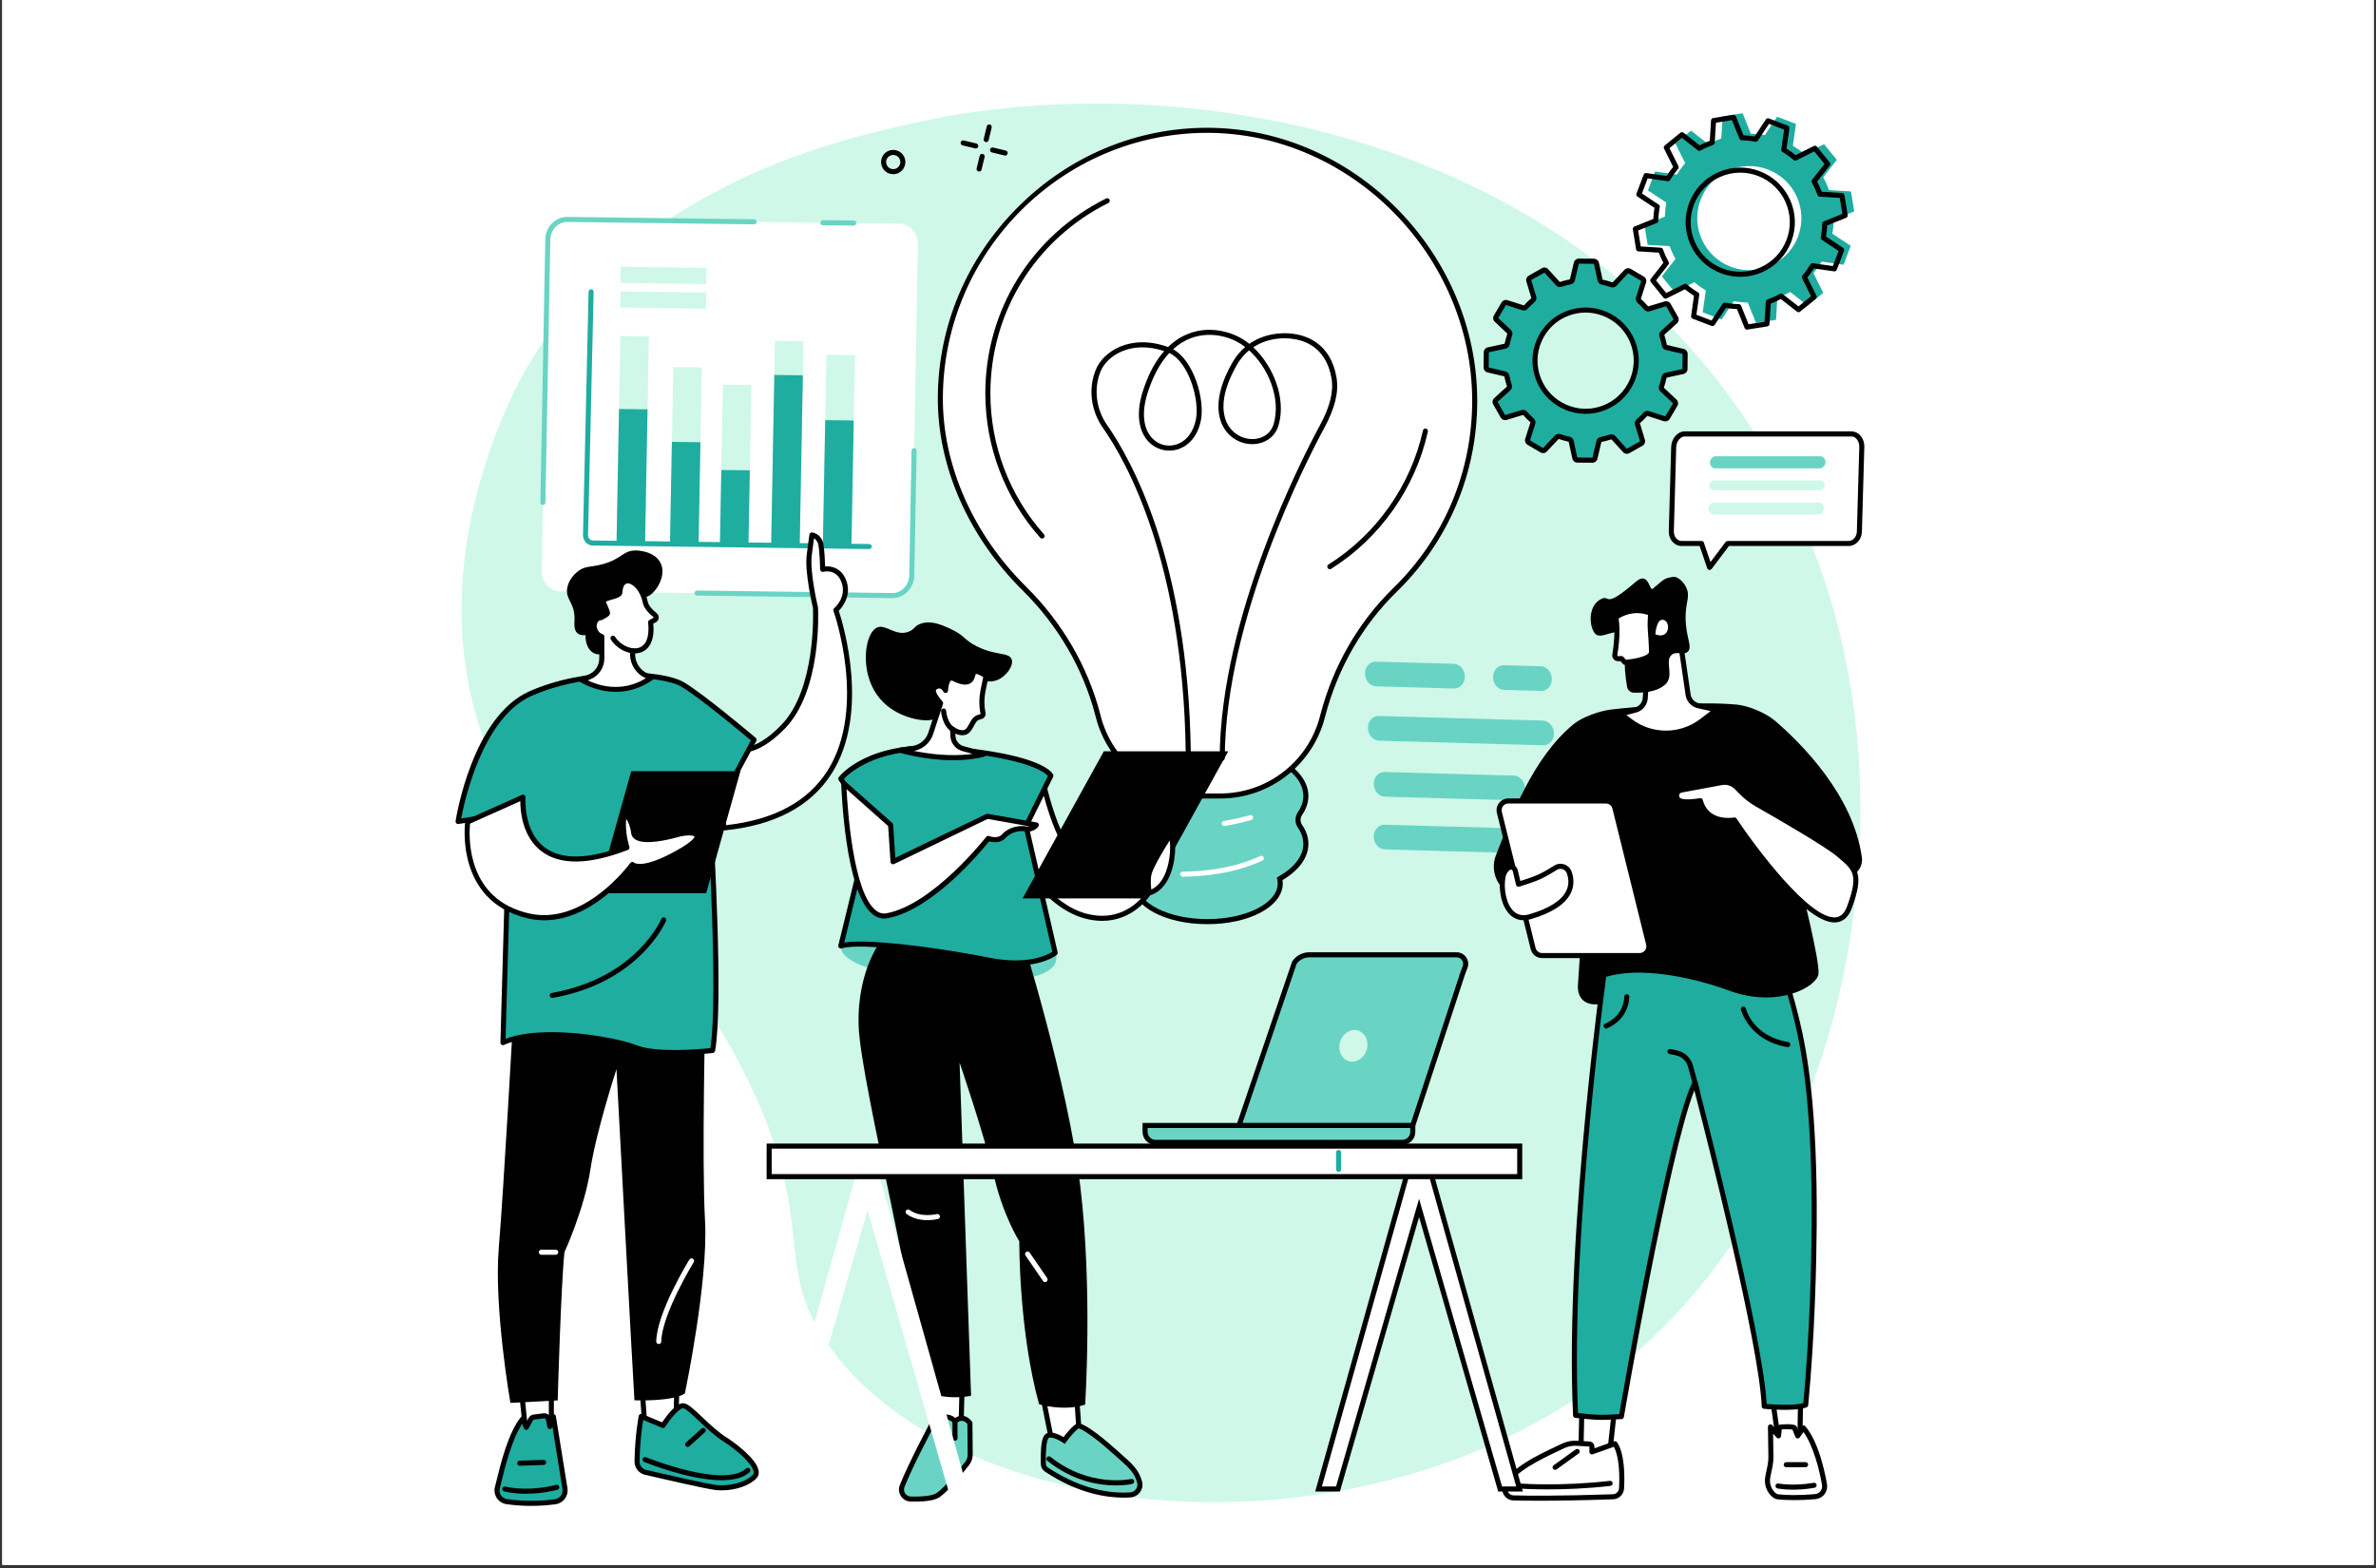 <svg xmlns="http://www.w3.org/2000/svg" xmlns:xlink="http://www.w3.org/1999/xlink" width="500" zoomAndPan="magnify" viewBox="0 0 375 247.5" height="330" preserveAspectRatio="xMidYMid meet" version="1.0"><rect x="0" y="0" width="375" height="247.5" fill="#333333" stroke="none"/><defs><clipPath id="7bd0d0c4de"><path d="M 0.379 0 L 374.621 0 L 374.621 247 L 0.379 247 Z M 0.379 0 " clip-rule="nonzero"/></clipPath></defs><g clip-path="url(#7bd0d0c4de)"><path fill="#ffffff" d="M 0.379 0 L 374.621 0 L 374.621 254.484 L 0.379 254.484 Z M 0.379 0 " fill-opacity="1" fill-rule="nonzero"/><path fill="#ffffff" d="M 0.379 0 L 374.621 0 L 374.621 247 L 0.379 247 Z M 0.379 0 " fill-opacity="1" fill-rule="nonzero"/><path fill="#ffffff" d="M 0.379 0 L 374.621 0 L 374.621 247 L 0.379 247 Z M 0.379 0 " fill-opacity="1" fill-rule="nonzero"/></g><path fill="#cff8e9" d="M 83.195 57.949 C 100.27 28.996 132.762 21.914 145.016 19.246 C 186.719 10.16 248.434 21.078 278.207 70.426 C 304.34 113.738 289.785 160 287.68 166.344 C 284.145 176.98 275.289 202.492 250.184 219.77 C 211.105 246.676 151.539 240.641 131.152 212.867 C 121.578 199.824 129.324 193.812 118.176 170.75 C 103.242 139.863 84.707 140.605 76.07 115.875 C 66.324 87.961 81.617 60.625 83.195 57.949 " fill-opacity="1" fill-rule="nonzero"/><path fill="#69d4c4" d="M 205.188 130.441 C 204.758 129.816 204.758 129.016 205.188 128.391 C 205.777 127.531 206.102 126.605 206.102 125.641 C 206.102 121.145 199.141 117.504 190.555 117.504 C 181.969 117.504 175.008 121.145 175.008 125.641 C 175.008 126.605 175.328 127.531 175.922 128.391 C 176.352 129.016 176.352 129.816 175.922 130.441 C 175.328 131.301 175.008 132.227 175.008 133.195 C 175.008 135.324 176.574 137.266 179.141 138.715 C 179.082 138.957 179.051 139.203 179.051 139.453 C 179.051 142.777 184.199 145.473 190.555 145.473 C 196.91 145.473 202.059 142.777 202.059 139.453 C 202.059 139.203 202.027 138.957 201.969 138.715 C 204.535 137.266 206.102 135.324 206.102 133.195 C 206.102 132.227 205.777 131.301 205.188 130.441 " fill-opacity="1" fill-rule="nonzero"/><path fill="#000000" d="M 190.555 117.902 C 182.203 117.902 175.406 121.371 175.406 125.641 C 175.406 126.5 175.691 127.352 176.25 128.164 C 176.773 128.926 176.773 129.906 176.25 130.668 C 175.691 131.48 175.406 132.332 175.406 133.195 C 175.406 135.098 176.801 136.938 179.336 138.367 L 179.594 138.516 L 179.527 138.805 C 179.473 139.031 179.449 139.246 179.449 139.453 C 179.449 142.555 184.43 145.074 190.555 145.074 C 196.68 145.074 201.66 142.555 201.66 139.453 C 201.66 139.246 201.633 139.031 201.582 138.805 L 201.516 138.516 L 201.773 138.367 C 204.305 136.938 205.703 135.098 205.703 133.195 C 205.703 132.332 205.418 131.48 204.859 130.668 C 204.336 129.906 204.336 128.926 204.859 128.164 C 205.418 127.352 205.703 126.5 205.703 125.641 C 205.703 121.371 198.906 117.902 190.555 117.902 Z M 190.555 145.875 C 183.879 145.875 178.652 143.055 178.652 139.453 C 178.652 139.281 178.664 139.102 178.691 138.918 C 176.055 137.355 174.609 135.332 174.609 133.195 C 174.609 132.168 174.941 131.164 175.594 130.215 C 175.926 129.73 175.926 129.102 175.594 128.617 C 174.941 127.668 174.609 126.668 174.609 125.641 C 174.609 120.934 181.762 117.105 190.555 117.105 C 199.348 117.105 206.5 120.934 206.5 125.641 C 206.5 126.668 206.168 127.668 205.516 128.617 C 205.184 129.102 205.184 129.73 205.516 130.215 C 206.168 131.164 206.5 132.168 206.5 133.195 C 206.5 135.332 205.051 137.355 202.418 138.918 C 202.445 139.102 202.457 139.281 202.457 139.453 C 202.457 143.055 197.23 145.875 190.555 145.875 " fill-opacity="1" fill-rule="nonzero"/><path fill="#ffffff" d="M 232.754 63.266 C 232.754 40.223 213.574 20.566 190.535 20.566 C 167.539 20.566 148.566 39.691 148.414 62.688 C 148.336 74.398 153.984 85.293 161.688 92.914 C 167.242 98.41 171.293 105.246 173.258 112.809 L 173.355 113.176 C 175.262 120.52 181.891 125.645 189.477 125.645 L 192.59 125.645 C 200.176 125.645 206.805 120.516 208.711 113.176 L 208.77 112.953 C 210.723 105.445 214.609 98.543 220.164 93.125 C 227.93 85.551 232.754 74.973 232.754 63.266 " fill-opacity="1" fill-rule="nonzero"/><path fill="#000000" d="M 190.531 20.969 C 167.68 20.969 148.965 39.684 148.812 62.691 C 148.742 73.375 153.535 84.285 161.969 92.629 C 167.656 98.258 171.691 105.203 173.645 112.711 L 173.738 113.078 C 175.602 120.242 182.074 125.246 189.477 125.246 L 192.59 125.246 C 199.992 125.246 206.461 120.242 208.324 113.078 L 208.383 112.855 C 210.387 105.148 214.363 98.227 219.887 92.84 C 227.926 84.996 232.352 74.492 232.352 63.266 C 232.352 40.34 213.199 20.969 190.531 20.969 Z M 192.59 126.043 L 189.477 126.043 C 181.711 126.043 174.922 120.793 172.969 113.277 L 172.871 112.91 C 170.957 105.543 166.992 98.727 161.406 93.199 C 152.824 84.703 147.941 73.582 148.016 62.688 C 148.09 51.441 152.566 40.801 160.625 32.723 C 168.699 24.629 179.32 20.172 190.531 20.172 C 213.637 20.172 233.148 39.906 233.148 63.266 C 233.148 74.711 228.637 85.418 220.441 93.41 C 215.027 98.695 211.121 105.488 209.156 113.055 L 209.098 113.277 C 207.145 120.793 200.352 126.043 192.59 126.043 " fill-opacity="1" fill-rule="nonzero"/><path fill="#000000" d="M 197.145 55.293 C 196.402 55.902 195.727 56.68 195.176 57.66 C 192.07 63.137 193.121 66.117 194.027 67.41 C 195 68.801 196.691 69.523 198.336 69.25 C 199.684 69.023 200.668 68.172 201.027 66.914 C 202.207 62.781 200.105 57.973 197.145 55.293 Z M 184.547 55.715 C 183.078 57.293 181.895 59.492 181.059 62.242 C 180.148 65.23 180.465 67.777 181.918 69.234 C 182.902 70.223 184.281 70.574 185.602 70.176 C 187.191 69.699 188.336 68.254 188.75 66.215 C 189.359 63.176 187.648 57.16 184.547 55.715 Z M 192.902 120.07 C 192.902 120.07 192.902 120.07 192.898 120.07 C 192.68 120.066 192.5 119.887 192.504 119.668 C 192.594 97.312 205.664 72.051 208.281 67.211 C 209.914 64.195 210.508 61.816 210.152 59.719 C 209.789 57.59 208.676 54.836 205.418 53.793 C 203.457 53.16 200.336 53.141 197.801 54.816 C 200.883 57.699 203.043 62.766 201.793 67.133 C 201.355 68.676 200.109 69.762 198.469 70.035 C 196.52 70.363 194.523 69.512 193.375 67.867 C 192.363 66.422 191.16 63.121 194.48 57.266 C 195.059 56.246 195.754 55.426 196.523 54.773 C 196.285 54.59 196.043 54.418 195.797 54.262 C 193.965 53.109 190.945 52.266 187.965 53.375 C 186.945 53.754 186 54.344 185.145 55.125 C 188.445 56.938 190.191 63.105 189.531 66.375 C 189.059 68.711 187.711 70.375 185.832 70.941 C 184.246 71.418 182.531 70.98 181.352 69.801 C 179.684 68.125 179.297 65.285 180.293 62.012 C 181.219 58.98 182.453 56.875 183.746 55.414 C 178.434 53.652 174.688 56.184 173.691 58.645 C 172.59 61.363 172.988 64.602 174.734 67.094 C 178.559 72.559 187.5 88.516 187.938 118.641 C 187.941 118.863 187.766 119.043 187.543 119.047 C 187.332 119.055 187.141 118.875 187.141 118.652 C 186.703 88.75 177.863 72.957 174.082 67.551 C 172.152 64.797 171.73 61.355 172.953 58.344 C 174.09 55.535 178.363 52.617 184.348 54.777 C 185.504 53.656 186.676 53.004 187.688 52.629 C 190.941 51.418 194.23 52.332 196.223 53.59 C 196.547 53.793 196.863 54.02 197.176 54.273 C 199.977 52.32 203.477 52.332 205.664 53.031 C 209.301 54.199 210.539 57.238 210.938 59.586 C 211.324 61.867 210.703 64.41 208.984 67.594 C 206.379 72.398 193.391 97.504 193.301 119.672 C 193.301 119.891 193.121 120.07 192.902 120.07 " fill-opacity="1" fill-rule="nonzero"/><path fill="#000000" d="M 209.883 89.844 C 209.75 89.844 209.621 89.777 209.543 89.66 C 209.426 89.473 209.484 89.227 209.668 89.109 C 217.219 84.359 222.656 76.648 224.578 67.953 C 224.629 67.734 224.84 67.602 225.055 67.648 C 225.27 67.695 225.406 67.91 225.359 68.125 C 223.387 77.027 217.824 84.922 210.094 89.785 C 210.027 89.824 209.953 89.844 209.883 89.844 " fill-opacity="1" fill-rule="nonzero"/><path fill="#000000" d="M 164.477 85.012 C 164.363 85.012 164.254 84.965 164.176 84.879 C 158.59 78.594 155.512 70.5 155.512 62.082 C 155.512 48.953 162.82 37.172 174.578 31.332 C 174.777 31.23 175.016 31.312 175.113 31.508 C 175.215 31.707 175.133 31.945 174.934 32.043 C 163.449 37.75 156.312 49.258 156.312 62.082 C 156.312 70.305 159.316 78.211 164.773 84.348 C 164.918 84.512 164.906 84.766 164.738 84.91 C 164.664 84.977 164.57 85.012 164.477 85.012 " fill-opacity="1" fill-rule="nonzero"/><path fill="#ffffff" d="M 193.211 130.391 C 193.02 130.391 192.852 130.25 192.82 130.059 C 192.781 129.84 192.926 129.633 193.145 129.598 C 194.57 129.352 195.957 129.039 197.273 128.672 C 197.484 128.609 197.703 128.734 197.762 128.945 C 197.824 129.156 197.699 129.379 197.488 129.438 C 196.148 129.816 194.734 130.133 193.277 130.383 C 193.258 130.387 193.234 130.391 193.211 130.391 " fill-opacity="1" fill-rule="nonzero"/><path fill="#ffffff" d="M 186.656 138.383 C 186.438 138.383 186.262 138.207 186.258 137.988 C 186.258 137.766 186.434 137.586 186.652 137.582 C 189.895 137.555 194.648 137.105 198.902 135.113 C 199.102 135.02 199.34 135.105 199.434 135.305 C 199.527 135.508 199.441 135.742 199.242 135.836 C 194.855 137.887 189.98 138.355 186.66 138.383 C 186.66 138.383 186.66 138.383 186.656 138.383 " fill-opacity="1" fill-rule="nonzero"/><path fill="#1fada0" d="M 283.777 37.348 C 282.164 41.59 277.414 43.723 273.172 42.109 C 268.93 40.496 266.797 35.75 268.41 31.508 C 270.023 27.266 274.77 25.133 279.012 26.746 C 283.258 28.359 285.387 33.105 283.777 37.348 Z M 283.457 19.559 L 280.469 18.426 L 278.543 21.332 C 277.805 21.191 277.066 21.117 276.332 21.102 L 275.035 17.871 L 271.883 18.379 L 271.668 21.863 C 270.969 22.109 270.289 22.414 269.641 22.77 L 266.895 20.621 L 264.422 22.637 L 265.973 25.754 C 265.496 26.312 265.062 26.914 264.676 27.559 L 261.223 27.066 L 260.09 30.051 L 262.996 31.977 C 262.855 32.715 262.781 33.457 262.766 34.191 L 259.535 35.488 L 260.043 38.641 L 263.523 38.855 C 263.773 39.555 264.078 40.23 264.434 40.883 L 262.285 43.625 L 264.301 46.102 L 267.418 44.547 C 267.977 45.027 268.582 45.461 269.223 45.848 L 268.734 49.297 L 271.715 50.434 L 273.641 47.527 C 274.379 47.664 275.121 47.742 275.855 47.754 L 277.152 50.988 L 280.305 50.477 L 280.52 46.996 C 281.219 46.75 281.898 46.445 282.547 46.086 L 285.289 48.238 L 287.766 46.223 L 286.211 43.105 C 286.691 42.547 287.125 41.941 287.512 41.297 L 290.965 41.789 L 292.098 38.805 L 289.191 36.879 C 289.332 36.141 289.406 35.402 289.422 34.668 L 292.652 33.367 L 292.141 30.215 L 288.66 30.004 C 288.414 29.301 288.109 28.625 287.75 27.977 L 289.902 25.23 L 287.887 22.758 L 284.77 24.309 C 284.211 23.832 283.605 23.398 282.961 23.012 L 283.457 19.559 " fill-opacity="1" fill-rule="nonzero"/><path fill="#000000" d="M 274.656 27.25 C 273.57 27.25 272.484 27.477 271.457 27.938 C 269.555 28.793 268.094 30.34 267.352 32.293 C 266.609 34.246 266.672 36.371 267.527 38.273 C 268.383 40.18 269.93 41.637 271.883 42.379 C 273.836 43.121 275.961 43.059 277.863 42.203 C 279.77 41.348 281.227 39.801 281.969 37.852 C 282.711 35.898 282.648 33.773 281.797 31.867 C 280.941 29.965 279.395 28.504 277.441 27.762 C 276.539 27.418 275.598 27.25 274.656 27.25 Z M 274.664 43.695 C 273.633 43.695 272.594 43.504 271.598 43.125 C 269.449 42.309 267.742 40.699 266.801 38.602 C 265.859 36.5 265.789 34.16 266.605 32.008 C 267.426 29.859 269.031 28.152 271.133 27.211 C 273.23 26.27 275.57 26.199 277.723 27.016 C 279.875 27.836 281.578 29.441 282.523 31.543 C 283.465 33.641 283.535 35.98 282.719 38.133 C 281.898 40.285 280.293 41.988 278.191 42.934 C 277.062 43.438 275.867 43.695 274.664 43.695 Z M 272.211 47.77 C 272.234 47.77 272.258 47.773 272.285 47.777 C 273 47.91 273.723 47.988 274.43 48 C 274.59 48 274.734 48.102 274.793 48.25 L 275.973 51.184 L 278.492 50.777 L 278.688 47.613 C 278.699 47.453 278.805 47.316 278.953 47.262 C 279.633 47.023 280.293 46.727 280.922 46.379 C 281.062 46.301 281.234 46.316 281.359 46.414 L 283.855 48.371 L 285.832 46.754 L 284.426 43.926 C 284.352 43.781 284.375 43.609 284.48 43.484 C 284.938 42.953 285.359 42.363 285.738 41.734 C 285.82 41.598 285.977 41.523 286.137 41.547 L 289.273 41.992 L 290.18 39.605 L 287.539 37.855 C 287.406 37.766 287.336 37.605 287.367 37.449 C 287.504 36.73 287.578 36.012 287.59 35.305 C 287.59 35.145 287.691 35 287.84 34.941 L 290.773 33.762 L 290.367 31.238 L 287.203 31.043 C 287.047 31.035 286.906 30.93 286.855 30.777 C 286.613 30.102 286.316 29.441 285.969 28.812 C 285.891 28.672 285.906 28.5 286.004 28.371 L 287.961 25.879 L 286.348 23.898 L 283.516 25.309 C 283.371 25.383 283.199 25.359 283.078 25.254 C 282.539 24.793 281.953 24.371 281.324 23.996 C 281.188 23.914 281.113 23.754 281.137 23.598 L 281.582 20.461 L 279.195 19.555 L 277.445 22.195 C 277.355 22.328 277.199 22.395 277.039 22.367 C 276.32 22.23 275.602 22.156 274.895 22.145 C 274.734 22.141 274.59 22.043 274.531 21.895 L 273.352 18.957 L 270.828 19.367 L 270.633 22.527 C 270.625 22.688 270.52 22.828 270.367 22.879 C 269.691 23.117 269.031 23.414 268.402 23.762 C 268.262 23.84 268.086 23.828 267.961 23.727 L 265.469 21.773 L 263.488 23.387 L 264.898 26.219 C 264.973 26.363 264.949 26.535 264.844 26.656 C 264.383 27.195 263.961 27.785 263.586 28.406 C 263.504 28.547 263.348 28.621 263.188 28.598 L 260.051 28.152 L 259.145 30.539 L 261.781 32.289 C 261.918 32.375 261.984 32.535 261.957 32.695 C 261.82 33.41 261.746 34.133 261.734 34.84 C 261.73 35 261.633 35.145 261.484 35.203 L 258.547 36.383 L 258.957 38.902 L 262.117 39.098 C 262.277 39.109 262.414 39.215 262.469 39.363 C 262.707 40.043 263.008 40.703 263.352 41.332 C 263.43 41.469 263.418 41.645 263.316 41.77 L 261.363 44.266 L 262.977 46.242 L 265.809 44.832 C 265.953 44.762 266.125 44.781 266.246 44.887 C 266.781 45.348 267.371 45.773 267.996 46.148 C 268.137 46.23 268.207 46.387 268.188 46.547 L 267.742 49.68 L 270.129 50.59 L 271.879 47.949 C 271.953 47.836 272.078 47.77 272.211 47.77 Z M 275.723 52.027 C 275.562 52.027 275.414 51.93 275.352 51.777 L 274.148 48.789 C 273.57 48.77 272.984 48.707 272.398 48.609 L 270.617 51.297 C 270.512 51.449 270.316 51.516 270.145 51.449 L 267.16 50.312 C 266.984 50.246 266.879 50.07 266.906 49.883 L 267.359 46.691 C 266.855 46.379 266.375 46.031 265.93 45.664 L 263.047 47.102 C 262.879 47.184 262.676 47.141 262.559 46.996 L 260.543 44.52 C 260.426 44.375 260.422 44.168 260.539 44.02 L 262.527 41.484 C 262.254 40.965 262.012 40.426 261.809 39.879 L 258.586 39.68 C 258.402 39.668 258.25 39.531 258.219 39.348 L 257.711 36.195 C 257.68 36.012 257.781 35.832 257.953 35.762 L 260.941 34.559 C 260.965 33.98 261.027 33.391 261.125 32.809 L 258.438 31.027 C 258.281 30.922 258.219 30.727 258.285 30.555 L 259.418 27.566 C 259.484 27.395 259.664 27.289 259.848 27.316 L 263.039 27.77 C 263.355 27.266 263.699 26.789 264.07 26.34 L 262.633 23.457 C 262.551 23.289 262.594 23.09 262.738 22.969 L 265.211 20.953 C 265.359 20.836 265.562 20.832 265.711 20.949 L 268.25 22.938 C 268.77 22.664 269.305 22.422 269.855 22.219 L 270.051 18.996 C 270.062 18.812 270.203 18.66 270.387 18.629 L 273.539 18.121 C 273.719 18.09 273.902 18.191 273.973 18.363 L 275.172 21.352 C 275.754 21.375 276.34 21.438 276.926 21.535 L 278.707 18.848 C 278.809 18.691 279.008 18.629 279.18 18.695 L 282.164 19.828 C 282.34 19.895 282.445 20.074 282.418 20.258 L 281.961 23.449 C 282.465 23.766 282.945 24.109 283.395 24.48 L 286.277 23.043 C 286.445 22.961 286.645 23.004 286.762 23.148 L 288.781 25.621 C 288.898 25.766 288.898 25.973 288.785 26.121 L 286.793 28.66 C 287.066 29.18 287.309 29.715 287.516 30.262 L 290.734 30.461 C 290.922 30.473 291.074 30.613 291.105 30.797 L 291.613 33.949 C 291.645 34.133 291.543 34.312 291.367 34.383 L 288.379 35.582 C 288.359 36.16 288.297 36.75 288.195 37.336 L 290.887 39.113 C 291.043 39.219 291.105 39.414 291.039 39.59 L 289.902 42.574 C 289.836 42.75 289.66 42.855 289.473 42.828 L 286.281 42.375 C 285.969 42.875 285.621 43.355 285.254 43.801 L 286.691 46.688 C 286.773 46.852 286.73 47.055 286.586 47.172 L 284.109 49.191 C 283.965 49.309 283.762 49.309 283.613 49.195 L 281.074 47.203 C 280.555 47.477 280.02 47.719 279.469 47.926 L 279.27 51.145 C 279.258 51.332 279.121 51.484 278.938 51.516 L 275.785 52.023 C 275.766 52.027 275.742 52.027 275.723 52.027 " fill-opacity="1" fill-rule="nonzero"/><path fill="#1fada0" d="M 253.188 64.363 C 249.082 65.98 244.441 63.965 242.82 59.859 C 241.203 55.754 243.223 51.113 247.328 49.496 C 251.434 47.879 256.074 49.895 257.691 54 C 259.309 58.105 257.293 62.746 253.188 64.363 Z M 263.316 48.145 C 263.223 47.98 263.031 47.906 262.848 47.957 L 260.238 48.75 C 260.086 48.797 259.922 48.746 259.816 48.625 C 259.469 48.219 259.094 47.84 258.703 47.488 C 258.586 47.383 258.535 47.219 258.586 47.066 L 259.414 44.469 C 259.473 44.289 259.398 44.094 259.238 44 L 257.176 42.789 C 257.012 42.691 256.809 42.723 256.676 42.859 L 254.812 44.852 C 254.703 44.969 254.535 45.008 254.387 44.957 C 253.883 44.781 253.371 44.641 252.855 44.531 C 252.699 44.496 252.578 44.379 252.543 44.223 L 251.961 41.555 C 251.922 41.371 251.758 41.238 251.57 41.238 L 249.184 41.219 C 248.992 41.215 248.828 41.348 248.785 41.531 L 248.164 44.184 C 248.129 44.34 248.004 44.457 247.852 44.488 C 247.332 44.586 246.82 44.723 246.309 44.891 C 246.16 44.938 245.996 44.898 245.887 44.781 L 244.051 42.758 C 243.922 42.621 243.715 42.586 243.551 42.68 L 241.473 43.859 C 241.312 43.949 241.234 44.145 241.289 44.328 L 242.078 46.941 C 242.125 47.094 242.074 47.258 241.957 47.359 C 241.551 47.711 241.172 48.082 240.82 48.477 C 240.715 48.594 240.547 48.641 240.398 48.59 L 237.805 47.762 C 237.625 47.703 237.426 47.777 237.332 47.941 L 236.121 50 C 236.027 50.164 236.055 50.371 236.191 50.5 L 238.188 52.371 C 238.301 52.48 238.34 52.645 238.289 52.793 C 238.117 53.297 237.973 53.809 237.863 54.328 C 237.832 54.484 237.715 54.605 237.559 54.641 L 234.891 55.219 C 234.707 55.258 234.574 55.422 234.574 55.609 L 234.555 58 C 234.555 58.188 234.684 58.352 234.867 58.398 L 237.523 59.016 C 237.676 59.055 237.793 59.176 237.824 59.332 C 237.922 59.852 238.059 60.367 238.227 60.875 C 238.277 61.027 238.234 61.191 238.117 61.297 L 236.098 63.137 C 235.957 63.262 235.926 63.469 236.02 63.633 L 237.195 65.711 C 237.289 65.879 237.484 65.953 237.664 65.898 L 240.277 65.109 C 240.43 65.062 240.594 65.113 240.695 65.234 C 241.047 65.637 241.422 66.02 241.812 66.371 C 241.93 66.477 241.977 66.641 241.93 66.793 L 241.098 69.391 C 241.039 69.57 241.117 69.766 241.277 69.859 L 243.34 71.07 C 243.5 71.168 243.707 71.137 243.836 71 L 245.703 69.008 C 245.812 68.891 245.977 68.852 246.129 68.902 C 246.629 69.078 247.145 69.219 247.66 69.328 C 247.816 69.359 247.938 69.48 247.973 69.633 L 248.551 72.305 C 248.594 72.488 248.758 72.621 248.945 72.621 L 251.332 72.641 C 251.52 72.641 251.688 72.512 251.727 72.328 L 252.348 69.676 C 252.387 69.52 252.508 69.402 252.664 69.371 C 253.184 69.273 253.695 69.137 254.203 68.969 C 254.355 68.922 254.52 68.961 254.629 69.078 L 256.465 71.102 C 256.59 71.238 256.797 71.273 256.961 71.18 L 259.039 70 C 259.203 69.906 259.281 69.715 259.227 69.531 L 258.434 66.918 C 258.387 66.766 258.441 66.602 258.559 66.5 C 258.965 66.148 259.344 65.777 259.695 65.383 C 259.801 65.266 259.965 65.219 260.117 65.266 L 262.711 66.098 C 262.891 66.156 263.09 66.082 263.184 65.918 L 264.395 63.855 C 264.488 63.695 264.457 63.488 264.32 63.359 L 262.328 61.488 C 262.215 61.383 262.176 61.215 262.227 61.066 C 262.398 60.562 262.539 60.051 262.648 59.531 C 262.684 59.375 262.801 59.254 262.957 59.219 L 265.625 58.641 C 265.805 58.598 265.938 58.438 265.941 58.25 L 265.957 55.859 C 265.961 55.668 265.832 55.504 265.645 55.461 L 262.992 54.84 C 262.836 54.805 262.723 54.68 262.691 54.523 C 262.59 54.008 262.457 53.492 262.289 52.984 C 262.238 52.832 262.281 52.668 262.398 52.559 L 264.418 50.723 C 264.555 50.598 264.59 50.391 264.496 50.227 L 263.316 48.145 " fill-opacity="1" fill-rule="nonzero"/><path fill="#000000" d="M 253.188 64.363 Z M 250.25 49.336 C 249.324 49.336 248.383 49.508 247.477 49.867 C 245.586 50.609 244.102 52.043 243.297 53.902 C 242.488 55.762 242.453 57.824 243.191 59.711 C 243.938 61.598 245.371 63.082 247.23 63.891 C 249.09 64.699 251.152 64.738 253.043 63.992 C 256.934 62.457 258.855 58.043 257.32 54.145 C 256.145 51.164 253.277 49.336 250.25 49.336 Z M 250.258 65.324 C 249.117 65.324 247.984 65.09 246.914 64.621 C 244.859 63.73 243.273 62.09 242.453 60.004 C 241.629 57.922 241.672 55.641 242.562 53.586 C 243.457 51.531 245.098 49.945 247.18 49.125 C 251.484 47.426 256.367 49.551 258.062 53.852 C 259.758 58.156 257.637 63.039 253.332 64.734 C 252.336 65.129 251.297 65.324 250.258 65.324 Z M 245.996 68.484 C 246.086 68.484 246.172 68.496 246.258 68.527 C 246.742 68.695 247.242 68.832 247.746 68.938 C 248.055 69.004 248.297 69.242 248.363 69.551 L 248.941 72.219 L 251.336 72.242 L 251.961 69.582 C 252.031 69.277 252.277 69.043 252.59 68.98 C 253.086 68.883 253.59 68.754 254.078 68.59 C 254.383 68.488 254.711 68.578 254.926 68.809 L 256.762 70.832 L 258.844 69.652 L 258.055 67.035 C 257.961 66.734 258.059 66.402 258.297 66.199 C 258.691 65.855 259.059 65.496 259.398 65.117 C 259.609 64.883 259.941 64.789 260.238 64.887 L 262.832 65.719 L 264.051 63.656 L 262.055 61.781 C 261.828 61.566 261.746 61.234 261.848 60.934 C 262.016 60.449 262.152 59.949 262.258 59.449 C 262.324 59.141 262.566 58.898 262.871 58.832 L 265.539 58.25 L 265.559 55.855 L 262.902 55.23 C 262.598 55.156 262.359 54.91 262.301 54.602 C 262.203 54.105 262.07 53.602 261.91 53.109 C 261.809 52.805 261.895 52.477 262.129 52.266 L 264.148 50.426 L 262.973 48.344 C 262.969 48.34 262.969 48.34 262.965 48.34 L 260.352 49.133 C 260.055 49.223 259.723 49.125 259.516 48.887 C 259.18 48.496 258.812 48.125 258.438 47.785 C 258.203 47.574 258.109 47.242 258.207 46.945 L 259.035 44.348 L 256.973 43.129 L 255.102 45.125 C 254.887 45.355 254.555 45.434 254.258 45.332 C 253.77 45.164 253.273 45.027 252.773 44.922 C 252.461 44.855 252.219 44.617 252.152 44.309 L 251.57 41.641 L 249.18 41.617 L 248.555 44.277 C 248.484 44.582 248.238 44.816 247.926 44.879 C 247.43 44.977 246.93 45.105 246.434 45.27 C 246.133 45.367 245.805 45.281 245.59 45.051 L 243.754 43.027 L 241.672 44.203 L 242.461 46.824 C 242.555 47.125 242.457 47.453 242.215 47.66 C 241.824 48 241.453 48.363 241.117 48.742 C 240.906 48.977 240.578 49.066 240.277 48.973 L 237.684 48.141 L 236.465 50.203 L 238.461 52.078 C 238.688 52.293 238.77 52.625 238.664 52.922 C 238.5 53.406 238.359 53.906 238.258 54.41 C 238.191 54.719 237.953 54.961 237.645 55.027 L 234.977 55.609 L 234.957 58.004 L 237.613 58.629 C 237.918 58.699 238.152 58.945 238.215 59.258 C 238.312 59.754 238.441 60.254 238.605 60.75 C 238.703 61.051 238.617 61.383 238.387 61.594 L 236.367 63.43 L 237.543 65.516 L 240.16 64.727 C 240.461 64.637 240.789 64.73 241 64.973 C 241.336 65.363 241.699 65.734 242.078 66.074 C 242.312 66.285 242.402 66.613 242.309 66.914 L 241.48 69.512 L 243.539 70.727 L 245.41 68.734 C 245.566 68.57 245.777 68.484 245.996 68.484 Z M 251.336 73.039 C 251.336 73.039 251.332 73.039 251.332 73.039 L 248.941 73.02 C 248.562 73.02 248.246 72.758 248.164 72.391 L 247.582 69.719 C 247.047 69.605 246.516 69.461 246 69.281 L 244.129 71.273 C 243.871 71.547 243.461 71.605 243.137 71.414 L 241.078 70.203 C 240.75 70.012 240.605 69.629 240.719 69.27 L 241.551 66.668 C 241.145 66.305 240.758 65.91 240.395 65.496 L 237.781 66.281 C 237.418 66.391 237.039 66.238 236.852 65.91 L 235.672 63.828 C 235.484 63.5 235.551 63.094 235.832 62.84 L 237.848 61.004 C 237.676 60.473 237.535 59.938 237.43 59.41 L 234.777 58.785 C 234.41 58.699 234.152 58.375 234.156 57.996 L 234.176 55.605 C 234.18 55.23 234.438 54.91 234.809 54.828 L 237.473 54.25 C 237.59 53.711 237.734 53.18 237.91 52.664 L 235.922 50.789 C 235.645 50.531 235.586 50.125 235.777 49.801 L 236.988 47.738 C 237.18 47.414 237.566 47.266 237.922 47.383 L 240.52 48.211 C 240.883 47.805 241.277 47.418 241.695 47.059 L 240.906 44.441 C 240.797 44.078 240.949 43.699 241.277 43.512 L 243.355 42.332 C 243.684 42.145 244.09 42.211 244.344 42.492 L 246.184 44.512 C 246.711 44.336 247.242 44.199 247.773 44.094 L 248.398 41.438 C 248.484 41.07 248.805 40.82 249.18 40.82 C 249.18 40.82 249.184 40.82 249.184 40.82 L 251.574 40.836 C 251.949 40.84 252.27 41.102 252.352 41.469 L 252.934 44.141 C 253.469 44.25 254 44.398 254.516 44.578 L 256.387 42.586 C 256.645 42.309 257.055 42.25 257.379 42.445 L 259.438 43.656 C 259.766 43.848 259.91 44.23 259.797 44.59 L 258.969 47.188 C 259.375 47.555 259.762 47.949 260.121 48.367 L 262.734 47.578 C 263.094 47.469 263.48 47.621 263.664 47.949 L 264.844 50.027 C 265.027 50.359 264.965 50.766 264.688 51.02 L 262.668 52.855 C 262.84 53.383 262.98 53.918 263.082 54.449 L 265.738 55.074 C 266.105 55.16 266.359 55.484 266.359 55.859 L 266.34 58.25 C 266.336 58.629 266.078 58.949 265.707 59.031 L 263.039 59.609 C 262.926 60.148 262.781 60.68 262.602 61.195 L 264.594 63.066 C 264.871 63.328 264.93 63.734 264.738 64.059 L 263.527 66.121 C 263.336 66.445 262.949 66.594 262.59 66.48 L 259.996 65.645 C 259.633 66.051 259.238 66.438 258.82 66.801 L 259.609 69.418 C 259.719 69.777 259.566 70.16 259.238 70.348 L 257.16 71.527 C 256.832 71.711 256.422 71.648 256.168 71.367 L 254.332 69.348 C 253.805 69.52 253.27 69.66 252.742 69.766 L 252.117 72.422 C 252.031 72.785 251.711 73.039 251.336 73.039 " fill-opacity="1" fill-rule="nonzero"/><path fill="#ffffff" d="M 292.242 68.496 L 265.875 68.496 C 264.957 68.496 264.188 69.488 264.156 70.551 L 263.781 83.836 C 263.75 84.902 264.473 85.781 265.391 85.781 L 268.543 85.781 L 269.824 89.562 L 272.676 85.781 L 291.754 85.781 C 292.672 85.781 293.434 84.965 293.465 83.898 L 293.848 70.531 C 293.875 69.465 293.156 68.496 292.242 68.496 " fill-opacity="1" fill-rule="nonzero"/><path fill="#000000" d="M 265.875 68.895 C 265.211 68.895 264.582 69.691 264.555 70.566 L 264.18 83.848 C 264.164 84.309 264.324 84.742 264.613 85.039 C 264.766 85.195 265.023 85.387 265.391 85.387 L 268.543 85.387 C 268.711 85.387 268.867 85.492 268.922 85.656 L 269.961 88.719 L 272.355 85.543 C 272.43 85.445 272.551 85.387 272.676 85.387 L 291.754 85.387 C 292.465 85.387 293.043 84.727 293.066 83.891 L 293.449 70.52 C 293.461 70.031 293.285 69.551 292.973 69.234 C 292.824 69.078 292.574 68.895 292.238 68.895 Z M 269.82 89.961 C 269.805 89.961 269.781 89.957 269.758 89.957 C 269.613 89.934 269.492 89.828 269.445 89.688 L 268.254 86.184 L 265.391 86.184 C 264.887 86.184 264.41 85.973 264.039 85.594 C 263.602 85.145 263.363 84.5 263.383 83.824 L 263.758 70.543 C 263.797 69.215 264.766 68.094 265.875 68.094 L 292.238 68.094 C 292.719 68.094 293.184 68.301 293.547 68.676 C 294.004 69.148 294.266 69.844 294.242 70.543 L 293.863 83.914 C 293.828 85.188 292.898 86.184 291.754 86.184 L 272.875 86.184 L 270.145 89.801 C 270.066 89.902 269.945 89.961 269.82 89.961 " fill-opacity="1" fill-rule="nonzero"/><path fill="#69d4c4" d="M 270.688 73.926 L 287.234 73.926 C 287.699 73.926 288.105 73.441 288.121 72.973 C 288.137 72.508 287.777 72.023 287.309 72.023 L 270.762 72.023 C 270.293 72.023 269.891 72.508 269.875 72.973 C 269.859 73.441 270.219 73.926 270.688 73.926 " fill-opacity="1" fill-rule="nonzero"/><path fill="#cff8e9" d="M 270.574 77.41 L 287.117 77.41 C 287.586 77.41 287.984 77.086 288 76.621 C 288.016 76.152 287.648 75.828 287.18 75.828 L 270.637 75.828 C 270.168 75.828 269.77 76.152 269.754 76.621 C 269.738 77.086 270.105 77.41 270.574 77.41 " fill-opacity="1" fill-rule="nonzero"/><path fill="#cff8e9" d="M 270.449 81.215 L 286.992 81.215 C 287.461 81.215 287.863 80.73 287.879 80.262 C 287.895 79.797 287.535 79.312 287.066 79.312 L 270.523 79.312 C 270.051 79.312 269.652 79.797 269.637 80.262 C 269.621 80.73 269.977 81.215 270.449 81.215 " fill-opacity="1" fill-rule="nonzero"/><path fill="#000000" d="M 155.648 22.43 C 155.617 22.43 155.586 22.43 155.555 22.422 C 155.34 22.367 155.207 22.152 155.258 21.938 L 155.738 19.945 C 155.789 19.73 156.008 19.598 156.219 19.648 C 156.434 19.703 156.566 19.914 156.516 20.129 L 156.035 22.125 C 155.992 22.309 155.828 22.43 155.648 22.43 " fill-opacity="1" fill-rule="nonzero"/><path fill="#000000" d="M 154.527 27.074 C 154.5 27.074 154.469 27.07 154.438 27.062 C 154.223 27.012 154.09 26.797 154.141 26.582 L 154.621 24.59 C 154.672 24.375 154.891 24.242 155.102 24.297 C 155.316 24.348 155.449 24.562 155.398 24.773 L 154.918 26.77 C 154.875 26.953 154.711 27.074 154.527 27.074 " fill-opacity="1" fill-rule="nonzero"/><path fill="#000000" d="M 154.004 23.438 C 153.973 23.438 153.941 23.434 153.91 23.426 L 151.914 22.945 C 151.699 22.895 151.57 22.676 151.621 22.465 C 151.672 22.25 151.887 22.117 152.102 22.168 L 154.098 22.648 C 154.312 22.703 154.441 22.918 154.391 23.129 C 154.348 23.316 154.184 23.438 154.004 23.438 " fill-opacity="1" fill-rule="nonzero"/><path fill="#000000" d="M 158.648 24.555 C 158.617 24.555 158.586 24.551 158.555 24.543 L 156.562 24.062 C 156.348 24.012 156.215 23.797 156.266 23.582 C 156.316 23.367 156.535 23.234 156.746 23.289 L 158.742 23.766 C 158.957 23.816 159.086 24.035 159.035 24.25 C 158.992 24.434 158.828 24.555 158.648 24.555 " fill-opacity="1" fill-rule="nonzero"/><path fill="#000000" d="M 140.977 24.457 C 140.879 24.457 140.781 24.469 140.688 24.496 C 140.398 24.574 140.156 24.758 140.008 25.016 C 139.855 25.273 139.816 25.574 139.895 25.867 C 139.973 26.156 140.156 26.395 140.418 26.547 C 140.949 26.852 141.637 26.672 141.945 26.137 C 142.094 25.879 142.133 25.574 142.059 25.289 C 141.98 24.996 141.793 24.758 141.535 24.605 C 141.363 24.508 141.172 24.457 140.977 24.457 Z M 140.973 27.492 C 140.648 27.492 140.32 27.41 140.016 27.238 C 139.574 26.98 139.258 26.566 139.125 26.07 C 138.992 25.578 139.059 25.059 139.316 24.617 C 139.574 24.176 139.984 23.855 140.48 23.727 C 140.977 23.594 141.492 23.66 141.934 23.918 C 142.379 24.172 142.695 24.586 142.828 25.082 C 142.961 25.574 142.891 26.094 142.637 26.535 C 142.281 27.148 141.637 27.492 140.973 27.492 " fill-opacity="1" fill-rule="nonzero"/><path fill="#ffffff" d="M 140.824 94.008 L 88.449 93.34 C 86.781 93.316 85.457 91.863 85.488 90.09 L 86.457 37.809 C 86.492 36.035 87.871 34.613 89.539 34.637 L 141.91 35.305 C 143.582 35.324 144.906 36.781 144.875 38.555 L 143.902 90.832 C 143.871 92.609 142.492 94.027 140.824 94.008 " fill-opacity="1" fill-rule="nonzero"/><path fill="#cff8e9" d="M 101.812 85.555 L 97.309 85.496 L 97.91 53.035 L 102.414 53.09 L 101.812 85.555 " fill-opacity="1" fill-rule="nonzero"/><path fill="#1fada0" d="M 101.812 85.555 L 97.309 85.496 L 97.699 64.555 L 102.199 64.613 L 101.812 85.555 " fill-opacity="1" fill-rule="nonzero"/><path fill="#cff8e9" d="M 110.254 85.66 L 105.75 85.602 L 106.266 57.93 L 110.766 57.988 L 110.254 85.66 " fill-opacity="1" fill-rule="nonzero"/><path fill="#1fada0" d="M 110.254 85.66 L 105.75 85.605 L 106.043 69.746 L 110.547 69.805 L 110.254 85.66 " fill-opacity="1" fill-rule="nonzero"/><path fill="#cff8e9" d="M 118.129 85.914 L 113.625 85.855 L 114.094 60.723 L 118.594 60.781 L 118.129 85.914 " fill-opacity="1" fill-rule="nonzero"/><path fill="#1fada0" d="M 118.129 85.914 L 113.625 85.855 L 113.844 74.188 L 118.344 74.242 L 118.129 85.914 " fill-opacity="1" fill-rule="nonzero"/><path fill="#cff8e9" d="M 126.211 86.312 L 121.711 86.258 L 122.312 53.793 L 126.816 53.852 L 126.211 86.312 " fill-opacity="1" fill-rule="nonzero"/><path fill="#1fada0" d="M 126.211 86.316 L 121.711 86.258 L 122.211 59.18 L 126.715 59.238 L 126.211 86.316 " fill-opacity="1" fill-rule="nonzero"/><path fill="#cff8e9" d="M 134.375 86.27 L 129.875 86.211 L 130.434 55.992 L 134.938 56.051 L 134.375 86.27 " fill-opacity="1" fill-rule="nonzero"/><path fill="#1fada0" d="M 134.375 86.27 L 129.871 86.211 L 130.242 66.316 L 134.742 66.371 L 134.375 86.27 " fill-opacity="1" fill-rule="nonzero"/><path fill="#1fada0" d="M 137.191 86.668 C 137.188 86.668 137.188 86.668 137.184 86.668 L 93.555 86.109 C 93.148 86.105 92.762 85.938 92.473 85.637 C 92.168 85.32 92 84.883 92.012 84.43 L 92.895 46.047 C 92.898 45.824 93.07 45.652 93.301 45.656 C 93.523 45.66 93.695 45.844 93.691 46.066 L 92.809 84.449 C 92.805 84.688 92.891 84.922 93.047 85.086 C 93.188 85.227 93.371 85.309 93.566 85.312 L 137.195 85.871 C 137.414 85.871 137.59 86.055 137.59 86.273 C 137.586 86.492 137.406 86.668 137.191 86.668 " fill-opacity="1" fill-rule="nonzero"/><path fill="#cff8e9" d="M 111.453 44.828 L 97.926 44.652 L 97.973 42.109 L 111.5 42.285 L 111.453 44.828 " fill-opacity="1" fill-rule="nonzero"/><path fill="#cff8e9" d="M 111.43 48.719 L 97.902 48.547 L 97.949 46 L 111.477 46.176 L 111.43 48.719 " fill-opacity="1" fill-rule="nonzero"/><path fill="#69d4c4" d="M 140.859 94.406 C 140.848 94.406 140.832 94.406 140.816 94.406 L 110.016 94.012 C 109.797 94.012 109.621 93.828 109.621 93.609 C 109.625 93.391 109.805 93.215 110.02 93.215 C 110.023 93.215 110.023 93.215 110.027 93.215 L 140.828 93.609 C 140.84 93.609 140.848 93.609 140.859 93.609 C 142.293 93.609 143.477 92.367 143.504 90.824 L 143.871 71.125 C 143.875 70.902 144.047 70.727 144.277 70.73 C 144.496 70.738 144.672 70.918 144.668 71.137 L 144.301 90.84 C 144.266 92.816 142.727 94.406 140.859 94.406 " fill-opacity="1" fill-rule="nonzero"/><path fill="#69d4c4" d="M 134.742 35.609 C 134.742 35.609 134.738 35.609 134.738 35.609 L 129.867 35.551 C 129.645 35.547 129.469 35.363 129.473 35.145 C 129.477 34.926 129.652 34.75 129.871 34.75 C 129.871 34.75 129.875 34.75 129.875 34.75 L 134.746 34.812 C 134.969 34.816 135.145 34.996 135.141 35.219 C 135.137 35.434 134.961 35.609 134.742 35.609 " fill-opacity="1" fill-rule="nonzero"/><path fill="#69d4c4" d="M 85.691 79.711 C 85.688 79.711 85.684 79.711 85.684 79.711 C 85.461 79.707 85.285 79.523 85.289 79.305 L 86.059 37.801 C 86.098 35.812 87.656 34.219 89.543 34.238 L 119.031 34.613 C 119.25 34.617 119.426 34.797 119.422 35.016 C 119.422 35.238 119.227 35.418 119.02 35.41 L 89.535 35.035 C 89.523 35.035 89.512 35.035 89.504 35.035 C 88.07 35.035 86.887 36.277 86.859 37.816 L 86.086 79.32 C 86.086 79.539 85.906 79.711 85.691 79.711 " fill-opacity="1" fill-rule="nonzero"/><path fill="#69d4c4" d="M 229.488 108.676 L 217.195 108.332 C 216.238 108.305 215.453 107.41 215.438 106.34 L 215.438 106.328 C 215.422 105.258 216.188 104.41 217.141 104.438 L 229.434 104.777 C 230.391 104.805 231.176 105.695 231.191 106.77 L 231.191 106.777 C 231.207 107.852 230.441 108.703 229.488 108.676 " fill-opacity="1" fill-rule="nonzero"/><path fill="#69d4c4" d="M 243.227 109.059 L 237.402 108.895 C 236.445 108.871 235.66 107.977 235.648 106.902 L 235.648 106.895 C 235.633 105.82 236.395 104.973 237.352 105 L 243.172 105.164 C 244.129 105.191 244.914 106.082 244.93 107.156 L 244.93 107.164 C 244.945 108.238 244.18 109.086 243.227 109.059 " fill-opacity="1" fill-rule="nonzero"/><path fill="#69d4c4" d="M 243.551 117.637 L 217.656 116.914 C 216.703 116.887 215.914 115.992 215.898 114.922 L 215.898 114.91 C 215.887 113.84 216.648 112.988 217.605 113.016 L 243.496 113.742 C 244.449 113.77 245.238 114.66 245.254 115.734 L 245.254 115.742 C 245.266 116.816 244.504 117.664 243.551 117.637 " fill-opacity="1" fill-rule="nonzero"/><path fill="#69d4c4" d="M 238.98 126.32 L 218.574 125.746 C 217.621 125.723 216.832 124.832 216.82 123.754 L 216.82 123.75 C 216.805 122.676 217.566 121.824 218.523 121.852 L 238.93 122.422 C 239.887 122.449 240.668 123.344 240.684 124.418 L 240.684 124.422 C 240.699 125.496 239.938 126.348 238.98 126.32 " fill-opacity="1" fill-rule="nonzero"/><path fill="#69d4c4" d="M 240.699 134.695 L 218.578 134.074 C 217.625 134.051 216.84 133.156 216.824 132.086 L 216.824 132.074 C 216.809 131 217.57 130.152 218.527 130.18 L 240.648 130.801 C 241.602 130.828 242.391 131.719 242.406 132.793 L 242.406 132.801 C 242.418 133.871 241.656 134.723 240.699 134.695 " fill-opacity="1" fill-rule="nonzero"/><path fill="#69d4c4" d="M 132.703 149.309 C 132.703 149.309 131.418 153.711 150.578 154.781 C 169.742 155.855 166.535 150.41 166.535 150.41 L 146.418 144.551 L 132.703 149.309 " fill-opacity="1" fill-rule="nonzero"/><path fill="#ffffff" d="M 151.863 218.336 L 151.621 227.375 L 148.426 227.723 L 146.844 217.992 L 151.863 218.336 " fill-opacity="1" fill-rule="nonzero"/><path fill="#000000" d="M 147.32 218.426 L 148.758 227.285 L 151.23 227.016 L 151.453 218.707 Z M 148.426 228.121 C 148.23 228.121 148.062 227.98 148.031 227.785 L 146.453 218.055 C 146.434 217.934 146.469 217.812 146.551 217.723 C 146.633 217.633 146.754 217.586 146.875 217.594 L 151.891 217.938 C 152.102 217.953 152.266 218.133 152.262 218.348 L 152.02 227.387 C 152.012 227.586 151.859 227.754 151.664 227.773 L 148.469 228.117 C 148.453 228.121 148.441 228.121 148.426 228.121 " fill-opacity="1" fill-rule="nonzero"/><path fill="#ffffff" d="M 169.984 221.305 L 170.492 228.508 L 166.273 228.852 L 164.766 221.305 L 169.984 221.305 " fill-opacity="1" fill-rule="nonzero"/><path fill="#000000" d="M 165.254 221.703 L 166.594 228.426 L 170.066 228.141 L 169.613 221.703 Z M 166.273 229.25 C 166.082 229.25 165.918 229.117 165.883 228.93 L 164.375 221.383 C 164.352 221.266 164.383 221.145 164.457 221.051 C 164.531 220.957 164.648 220.906 164.766 220.906 L 169.984 220.906 C 170.191 220.906 170.367 221.066 170.383 221.277 L 170.891 228.477 C 170.906 228.695 170.742 228.887 170.523 228.902 L 166.305 229.246 C 166.293 229.25 166.281 229.25 166.273 229.25 " fill-opacity="1" fill-rule="nonzero"/><path fill="#69d4c4" d="M 165.145 231.953 C 164.852 231.758 164.676 231.43 164.664 231.078 C 164.637 230.023 164.633 227.77 165.059 226.926 C 165.625 225.805 167.957 227.367 167.957 227.367 C 167.957 227.367 169.324 225.473 170.125 225.074 C 170.539 224.871 172.961 226.484 175.398 228.68 C 178.078 231.09 179.285 231.855 179.859 233.934 C 180.129 234.906 179.414 235.887 178.406 235.961 C 175.949 236.133 170.988 235.84 165.145 231.953 " fill-opacity="1" fill-rule="nonzero"/><path fill="#000000" d="M 165.367 231.621 C 171.121 235.449 175.988 235.734 178.379 235.562 C 178.746 235.535 179.082 235.344 179.297 235.039 C 179.504 234.746 179.57 234.379 179.477 234.039 C 179.023 232.406 178.168 231.656 176.297 230.008 C 175.945 229.699 175.559 229.359 175.133 228.977 C 172.668 226.758 170.695 225.539 170.25 225.461 C 169.719 225.77 168.773 226.922 168.281 227.602 L 168.055 227.914 L 167.738 227.699 C 167.191 227.332 166.133 226.805 165.625 226.938 C 165.523 226.965 165.461 227.016 165.414 227.105 C 165.145 227.645 165.012 229.125 165.062 231.066 C 165.07 231.293 165.184 231.5 165.367 231.621 Z M 177.324 236.395 C 174.598 236.395 170.094 235.723 164.926 232.285 C 164.523 232.02 164.281 231.57 164.266 231.09 C 164.227 229.582 164.27 227.605 164.703 226.746 C 164.852 226.453 165.102 226.25 165.422 226.168 C 166.203 225.961 167.309 226.512 167.859 226.836 C 168.297 226.258 169.262 225.059 169.945 224.719 C 170.996 224.195 175.477 228.211 175.668 228.383 C 176.09 228.762 176.473 229.102 176.824 229.41 C 178.695 231.055 179.727 231.961 180.246 233.828 C 180.402 234.398 180.297 235.008 179.949 235.5 C 179.598 236 179.043 236.312 178.438 236.355 C 178.109 236.383 177.738 236.395 177.324 236.395 " fill-opacity="1" fill-rule="nonzero"/><path fill="#000000" d="M 176.105 234.469 C 173.527 234.469 169.391 233.84 165.305 230.582 C 165.133 230.445 165.105 230.195 165.242 230.023 C 165.379 229.852 165.633 229.824 165.805 229.961 C 171.98 234.891 178.461 233.461 178.527 233.449 C 178.738 233.398 178.953 233.531 179.004 233.746 C 179.055 233.961 178.922 234.176 178.707 234.227 C 178.605 234.25 177.625 234.469 176.105 234.469 " fill-opacity="1" fill-rule="nonzero"/><path fill="#69d4c4" d="M 153.125 229.574 L 153.078 224.625 C 153.078 224.625 152.086 223.125 150.723 224.344 C 150.723 224.344 149.465 222.578 147.129 224.781 C 147.129 224.781 143.844 230.906 142.391 234.551 C 142 235.523 142.695 236.594 143.746 236.617 C 145.254 236.652 147.203 236.57 148.055 235.996 C 149.383 235.102 151.656 232.27 152.645 230.992 C 152.961 230.59 153.129 230.09 153.125 229.574 " fill-opacity="1" fill-rule="nonzero"/><path fill="#000000" d="M 147.449 225.027 C 147.113 225.66 144.113 231.305 142.758 234.695 C 142.621 235.043 142.66 235.418 142.863 235.727 C 143.066 236.031 143.391 236.211 143.754 236.219 C 145.789 236.266 147.234 236.07 147.832 235.668 C 149.121 234.793 151.406 231.938 152.332 230.75 C 152.59 230.418 152.73 230.004 152.727 229.578 L 152.68 224.762 C 152.555 224.613 152.266 224.316 151.895 224.27 C 151.605 224.234 151.305 224.359 150.988 224.641 L 150.656 224.938 L 150.398 224.574 C 150.387 224.562 150.062 224.133 149.461 224.078 C 148.871 224.031 148.18 224.355 147.449 225.027 Z M 144.348 237.023 C 144.148 237.023 143.945 237.02 143.734 237.016 C 143.117 237 142.539 236.684 142.199 236.168 C 141.852 235.645 141.785 234.984 142.02 234.402 C 143.465 230.777 146.746 224.652 146.777 224.59 L 146.809 224.535 L 146.855 224.488 C 147.793 223.605 148.699 223.203 149.551 223.285 C 150.105 223.34 150.512 223.598 150.758 223.809 C 151.164 223.535 151.578 223.426 152 223.48 C 152.863 223.59 153.387 224.371 153.41 224.406 L 153.477 224.504 L 153.523 229.574 C 153.527 230.172 153.328 230.766 152.961 231.238 C 151.785 232.754 149.613 235.426 148.277 236.328 C 147.594 236.789 146.273 237.023 144.348 237.023 " fill-opacity="1" fill-rule="nonzero"/><path fill="#000000" d="M 150.727 227.41 C 150.504 227.41 150.324 227.234 150.324 227.012 L 150.324 224.344 C 150.324 224.125 150.504 223.945 150.723 223.945 C 150.945 223.945 151.121 224.125 151.121 224.344 L 151.125 227.012 C 151.125 227.234 150.945 227.41 150.727 227.41 " fill-opacity="1" fill-rule="nonzero"/><path fill="#000000" d="M 171.266 221.711 C 171.266 221.711 172.469 203.535 170.492 187.184 C 168.516 170.832 161.168 147.48 161.168 147.48 C 161.168 147.48 153.262 147.121 147.504 147.895 C 141.75 148.668 139.473 147.871 139.473 147.871 C 139.473 147.871 135.176 152.793 135.523 162.043 C 135.875 171.293 145.902 210.305 145.523 219.465 C 145.523 219.465 148.895 221.16 153.262 220.316 L 151.449 167.734 C 151.449 167.734 155.195 178.559 156.957 185.973 C 158.387 192.02 160.875 195.93 160.875 195.93 C 160.875 195.93 160.77 209.984 163.996 221.648 C 163.996 221.648 167.805 222.84 171.266 221.711 " fill-opacity="1" fill-rule="nonzero"/><path fill="#ffffff" d="M 164.941 202.363 C 164.816 202.363 164.691 202.301 164.613 202.188 L 161.852 198.172 C 161.727 197.988 161.773 197.742 161.957 197.617 C 162.137 197.492 162.387 197.535 162.512 197.719 L 165.273 201.738 C 165.395 201.918 165.348 202.168 165.168 202.293 C 165.098 202.34 165.02 202.363 164.941 202.363 " fill-opacity="1" fill-rule="nonzero"/><path fill="#ffffff" d="M 146.375 192.594 C 145.391 192.594 144.137 192.398 143.09 191.621 C 142.91 191.492 142.875 191.242 143.004 191.062 C 143.137 190.887 143.387 190.852 143.562 190.98 C 145.289 192.262 147.828 191.641 147.855 191.633 C 148.066 191.582 148.285 191.707 148.34 191.922 C 148.391 192.137 148.266 192.352 148.051 192.406 C 147.992 192.422 147.301 192.594 146.375 192.594 " fill-opacity="1" fill-rule="nonzero"/><path fill="#ffffff" d="M 159.508 132.535 C 159.508 132.535 163.941 142.512 171.172 144.551 C 178.406 146.586 183.441 140.43 183.41 134.074 L 180.949 133.258 C 180.949 133.258 178.43 139.773 172.801 138.078 C 167.176 136.383 164.566 123.129 164.566 123.129 L 159.508 132.535 " fill-opacity="1" fill-rule="nonzero"/><path fill="#000000" d="M 159.953 132.547 C 160.586 133.879 164.836 142.348 171.281 144.168 C 174.863 145.176 177.426 144.008 178.941 142.855 C 181.398 140.984 182.941 137.75 183.008 134.359 L 181.168 133.75 C 180.52 135.121 177.809 140.004 172.688 138.461 C 167.793 136.984 165.168 127.5 164.406 124.27 Z M 173.953 145.352 C 173.07 145.352 172.105 145.227 171.066 144.934 C 163.738 142.871 159.328 133.113 159.141 132.699 C 159.094 132.586 159.098 132.457 159.156 132.348 L 164.211 122.941 C 164.293 122.793 164.457 122.711 164.625 122.734 C 164.789 122.762 164.922 122.891 164.957 123.055 C 164.98 123.184 167.586 136.09 172.918 137.695 C 178.129 139.266 180.48 133.367 180.578 133.113 C 180.656 132.914 180.875 132.812 181.078 132.879 L 183.535 133.695 C 183.695 133.75 183.809 133.898 183.809 134.07 C 183.828 137.809 182.148 141.418 179.426 143.488 C 178.207 144.418 176.379 145.352 173.953 145.352 " fill-opacity="1" fill-rule="nonzero"/><path fill="#1fada0" d="M 132.703 122.91 C 132.703 122.91 137.148 117.105 149.711 118.191 C 164.711 119.484 165.855 122.449 165.855 122.449 L 161.941 130.383 L 166.535 150.41 C 166.535 150.41 163.395 153.012 156.039 151.551 C 148.684 150.09 136.043 148.297 132.703 149.309 L 137.363 130.199 L 132.703 122.91 " fill-opacity="1" fill-rule="nonzero"/><path fill="#000000" d="M 135.766 148.621 C 140.945 148.621 149.992 149.945 156.117 151.16 C 162.207 152.367 165.312 150.738 166.086 150.238 L 161.551 130.473 C 161.531 130.383 161.543 130.289 161.582 130.207 L 165.395 122.477 C 164.93 121.941 162.238 119.672 149.676 118.59 C 138.828 117.652 134.137 121.941 133.199 122.945 L 137.699 129.984 C 137.758 130.074 137.777 130.188 137.75 130.293 L 133.242 148.777 C 133.906 148.668 134.766 148.621 135.766 148.621 Z M 160.297 152.398 C 159.051 152.398 157.609 152.27 155.961 151.941 C 148.516 150.465 136.012 148.727 132.816 149.691 C 132.68 149.73 132.531 149.695 132.43 149.598 C 132.324 149.5 132.281 149.352 132.316 149.211 L 136.934 130.27 L 132.363 123.125 C 132.273 122.984 132.281 122.801 132.383 122.668 C 132.57 122.422 137.109 116.703 149.746 117.793 C 164.566 119.074 166.102 121.98 166.227 122.305 C 166.27 122.41 166.262 122.527 166.215 122.625 L 162.359 130.434 L 166.926 150.32 C 166.957 150.469 166.906 150.621 166.789 150.719 C 166.684 150.805 164.695 152.398 160.297 152.398 " fill-opacity="1" fill-rule="nonzero"/><path fill="#000000" d="M 180.945 141.672 L 161.617 141.672 L 174.297 118.723 L 193.621 118.723 L 180.945 141.672 " fill-opacity="1" fill-rule="nonzero"/><path fill="#000000" d="M 161.844 141.539 L 180.867 141.539 L 193.398 118.855 L 174.375 118.855 Z M 181.023 141.805 L 161.395 141.805 L 174.215 118.59 L 193.848 118.59 L 181.023 141.805 " fill-opacity="1" fill-rule="nonzero"/><path fill="#ffffff" d="M 181.391 140.949 C 181.391 140.949 181.027 139.047 181.391 137.777 C 181.754 136.508 184.004 132.73 184.648 131.941 C 185.293 131.148 185.84 139.586 181.391 140.949 " fill-opacity="1" fill-rule="nonzero"/><path fill="#000000" d="M 184.617 132.668 C 183.75 133.949 182.07 136.859 181.773 137.887 C 181.547 138.684 181.633 139.781 181.711 140.402 C 182.715 139.941 183.488 139.004 184.016 137.605 C 184.734 135.699 184.742 133.613 184.617 132.668 Z M 181.391 141.348 C 181.32 141.348 181.246 141.328 181.184 141.289 C 181.086 141.234 181.02 141.137 181 141.023 C 180.984 140.941 180.621 139.012 181.008 137.668 C 181.387 136.344 183.633 132.555 184.34 131.688 C 184.516 131.473 184.742 131.461 184.898 131.52 C 185.43 131.719 185.504 133.023 185.473 134.086 C 185.383 137.027 184.297 140.477 181.508 141.332 C 181.469 141.344 181.43 141.348 181.391 141.348 " fill-opacity="1" fill-rule="nonzero"/><path fill="#ffffff" d="M 140.945 136.02 L 155.828 128.848 L 163.559 130.215 C 163.559 130.215 163.02 131.023 161.918 130.832 C 160.82 130.645 159.359 130.961 158.438 131.973 C 157.52 132.984 155.965 132.34 155.965 132.34 C 155.965 132.34 147.551 143.156 139.992 144.551 C 133.848 145.684 133.172 123.645 133.172 123.645 L 140.562 130.199 L 140.945 136.02 " fill-opacity="1" fill-rule="nonzero"/><path fill="#000000" d="M 133.609 124.566 C 133.797 128.141 134.695 140.852 138.199 143.676 C 138.738 144.113 139.301 144.273 139.918 144.156 C 147.238 142.805 155.57 132.203 155.652 132.094 C 155.762 131.953 155.953 131.902 156.117 131.973 C 156.133 131.977 157.426 132.492 158.145 131.703 C 159.188 130.555 160.828 130.242 161.988 130.441 C 162.188 130.473 162.359 130.465 162.512 130.438 L 155.883 129.262 L 141.117 136.379 C 141 136.438 140.859 136.434 140.746 136.363 C 140.629 136.297 140.555 136.18 140.547 136.047 L 140.176 130.387 Z M 139.535 144.992 C 138.887 144.992 138.27 144.758 137.695 144.297 C 133.348 140.789 132.793 124.352 132.77 123.656 C 132.766 123.496 132.855 123.352 133 123.281 C 133.145 123.215 133.316 123.238 133.434 123.344 L 140.828 129.898 C 140.906 129.969 140.953 130.066 140.961 130.172 L 141.305 135.402 L 155.652 128.488 C 155.73 128.453 155.812 128.441 155.898 128.453 L 163.629 129.824 C 163.762 129.848 163.875 129.938 163.926 130.059 C 163.98 130.184 163.965 130.328 163.891 130.438 C 163.863 130.48 163.191 131.457 161.852 131.227 C 160.906 131.062 159.574 131.316 158.734 132.242 C 157.891 133.168 156.664 132.965 156.105 132.805 C 154.824 134.406 147.168 143.629 140.062 144.941 C 139.887 144.977 139.711 144.992 139.535 144.992 " fill-opacity="1" fill-rule="nonzero"/><path fill="#000000" d="M 148.23 113.164 C 147.246 113.777 146.195 113.711 145.688 113.676 C 144.629 113.609 140.184 112.895 137.949 108.945 C 135.758 105.078 136.609 99.738 138.496 99.023 C 139.852 98.508 141.387 100.512 143.438 99.699 C 144.344 99.34 144.25 98.867 145.215 98.484 C 146.84 97.844 148.582 98.609 149.91 99.211 C 152.336 100.316 152.098 101 154.215 102.047 C 157.23 103.539 159.266 102.918 159.668 104.082 C 159.988 105.008 159.027 106.363 157.977 107.039 C 155.809 108.445 153.93 106.449 152.199 107.805 C 151.129 108.648 150.941 110.082 149.125 112.348 C 148.977 112.531 148.699 112.871 148.23 113.164 " fill-opacity="1" fill-rule="nonzero"/><path fill="#ffffff" d="M 150.402 116.23 C 150.379 115.883 150.359 115.496 150.344 115.098 C 151 115.551 151.746 115.762 152.242 115.613 C 152.859 115.434 153.09 114.859 153.465 114.195 C 153.625 113.918 153.785 113.59 154.16 113.355 C 154.359 113.23 154.566 113.164 154.762 113.133 C 155 113.09 155.164 112.879 155.156 112.637 L 155.129 112.488 C 154.906 111.328 154.918 110.133 155.156 108.973 L 155.629 106.688 C 154.488 105.922 154.016 105.906 153.805 106.066 C 153.727 106.129 153.625 106.156 153.551 106.508 C 153.203 108.207 151.719 107.699 150.508 107.113 C 149.301 106.523 149.234 108.984 149.234 108.984 C 149.234 108.984 148.664 107.789 147.594 108.484 C 146.824 108.984 147.824 110.293 148.453 110.996 L 146.883 115.785 C 146.469 117.047 145.371 117.965 144.059 118.145 L 142.074 118.418 C 142.074 118.418 149.379 120.586 155.258 119.039 L 152.004 118.172 C 151.109 117.934 150.469 117.152 150.402 116.23 " fill-opacity="1" fill-rule="nonzero"/><path fill="#000000" d="M 144.227 118.523 C 146.43 118.973 150.086 119.492 153.512 118.988 L 151.902 118.559 C 150.844 118.277 150.082 117.352 150.008 116.258 C 149.98 115.859 149.957 115.477 149.945 115.109 C 149.941 114.961 150.023 114.82 150.156 114.746 C 150.285 114.676 150.449 114.684 150.57 114.77 C 151.133 115.156 151.758 115.34 152.133 115.23 C 152.484 115.129 152.66 114.832 152.965 114.277 C 153.016 114.188 153.066 114.094 153.121 114 L 153.16 113.926 C 153.32 113.641 153.52 113.285 153.949 113.016 C 154.172 112.879 154.422 112.785 154.695 112.738 C 154.727 112.734 154.75 112.707 154.758 112.672 L 154.734 112.562 C 154.504 111.344 154.516 110.109 154.766 108.895 L 155.18 106.871 C 154.281 106.305 154.043 106.391 154.039 106.391 C 154.031 106.395 154.016 106.406 154 106.418 C 153.992 106.418 153.969 106.457 153.941 106.586 C 153.809 107.238 153.508 107.684 153.055 107.906 C 152.25 108.301 151.18 107.883 150.336 107.469 C 150.168 107.391 150.109 107.426 150.086 107.438 C 149.816 107.602 149.648 108.449 149.633 108.996 C 149.629 109.18 149.496 109.336 149.316 109.375 C 149.137 109.414 148.953 109.324 148.875 109.156 C 148.824 109.051 148.629 108.754 148.367 108.684 C 148.203 108.641 148.02 108.684 147.809 108.82 C 147.742 108.863 147.723 108.906 147.715 108.961 C 147.68 109.223 147.934 109.82 148.75 110.73 C 148.844 110.836 148.875 110.984 148.832 111.121 L 147.262 115.91 C 146.816 117.27 145.633 118.285 144.227 118.523 Z M 150.449 120 C 146.066 120 142.18 118.867 141.961 118.801 C 141.777 118.75 141.66 118.578 141.676 118.391 C 141.688 118.203 141.832 118.051 142.02 118.023 L 144.004 117.75 C 145.16 117.59 146.141 116.773 146.504 115.664 L 148.004 111.09 C 147.211 110.168 146.852 109.418 146.926 108.855 C 146.965 108.562 147.121 108.316 147.375 108.152 C 147.887 107.82 148.316 107.84 148.586 107.918 C 148.719 107.953 148.836 108.012 148.941 108.074 C 149.047 107.574 149.258 107.008 149.672 106.758 C 149.879 106.633 150.223 106.527 150.684 106.754 C 151.047 106.93 152.145 107.465 152.703 107.191 C 152.93 107.078 153.078 106.828 153.16 106.426 C 153.238 106.039 153.375 105.879 153.551 105.758 C 154.016 105.41 154.719 105.598 155.852 106.355 C 155.984 106.445 156.051 106.609 156.02 106.77 L 155.547 109.055 C 155.316 110.168 155.309 111.297 155.52 112.414 L 155.547 112.562 C 155.551 112.582 155.555 112.602 155.555 112.621 C 155.574 113.062 155.262 113.453 154.828 113.523 C 154.656 113.555 154.504 113.609 154.371 113.695 C 154.117 113.852 153.992 114.078 153.855 114.312 L 153.812 114.395 C 153.762 114.484 153.711 114.574 153.664 114.66 C 153.344 115.246 153.043 115.793 152.355 115.996 C 151.918 116.125 151.348 116.051 150.777 115.797 C 150.785 115.93 150.793 116.066 150.801 116.203 C 150.855 116.957 151.379 117.594 152.109 117.789 L 155.359 118.652 C 155.535 118.699 155.656 118.859 155.656 119.039 C 155.656 119.223 155.535 119.379 155.359 119.426 C 153.762 119.848 152.07 120 150.449 120 " fill-opacity="1" fill-rule="nonzero"/><path fill="#000000" d="M 150.344 115.496 C 150.273 115.496 150.203 115.477 150.137 115.438 C 148.707 114.566 148.535 112.352 148.527 112.254 C 148.512 112.035 148.68 111.844 148.898 111.828 C 149.117 111.809 149.309 111.98 149.324 112.199 C 149.328 112.234 149.48 114.102 150.555 114.758 C 150.742 114.871 150.801 115.117 150.688 115.305 C 150.609 115.43 150.48 115.496 150.344 115.496 " fill-opacity="1" fill-rule="nonzero"/><path fill="#ffffff" d="M 82.375 220.266 L 83 226.211 L 87.02 226.684 L 87.02 219.633 L 82.375 220.266 " fill-opacity="1" fill-rule="nonzero"/><path fill="#000000" d="M 83.363 225.852 L 86.621 226.234 L 86.621 220.09 L 82.812 220.609 Z M 87.02 227.082 C 87.004 227.082 86.988 227.082 86.973 227.078 L 82.953 226.605 C 82.766 226.586 82.621 226.438 82.602 226.254 L 81.977 220.305 C 81.953 220.09 82.105 219.898 82.32 219.867 L 86.965 219.234 C 87.082 219.219 87.195 219.254 87.281 219.332 C 87.367 219.406 87.418 219.516 87.418 219.633 L 87.418 226.684 C 87.418 226.797 87.371 226.906 87.285 226.98 C 87.211 227.047 87.117 227.082 87.02 227.082 " fill-opacity="1" fill-rule="nonzero"/><path fill="#1fada0" d="M 87.652 237.035 C 85.977 237.27 83.23 237.477 80.004 237.031 C 78.945 236.887 78.246 235.859 78.5 234.824 C 79.211 231.938 80.434 226.461 82.535 223.922 L 83.059 225.297 L 83.777 224.004 C 83.875 223.824 84.055 223.707 84.254 223.68 L 85.832 223.48 C 86.164 223.438 86.469 223.656 86.539 223.98 L 86.789 225.176 L 87.34 223.609 L 89.176 235.023 C 89.305 235.996 88.625 236.898 87.652 237.035 " fill-opacity="1" fill-rule="nonzero"/><path fill="#000000" d="M 82.422 224.746 C 80.766 227.207 79.699 231.59 79.039 234.293 L 78.887 234.918 C 78.793 235.305 78.863 235.703 79.086 236.035 C 79.312 236.363 79.664 236.582 80.059 236.637 C 83.211 237.074 85.898 236.879 87.598 236.641 C 88.348 236.531 88.879 235.832 88.781 235.074 L 87.195 225.223 L 87.164 225.309 C 87.105 225.477 86.941 225.586 86.762 225.574 C 86.586 225.562 86.434 225.434 86.398 225.258 L 86.148 224.062 C 86.121 223.941 86.008 223.859 85.883 223.875 L 84.305 224.074 C 84.23 224.086 84.164 224.129 84.125 224.195 L 83.406 225.492 C 83.328 225.629 83.184 225.707 83.027 225.695 C 82.875 225.684 82.738 225.586 82.684 225.441 Z M 83.852 237.695 C 82.668 237.695 81.352 237.621 79.949 237.426 C 79.332 237.34 78.777 236.996 78.426 236.48 C 78.078 235.969 77.965 235.328 78.113 234.727 L 78.266 234.105 C 78.992 231.113 80.211 226.105 82.227 223.668 C 82.316 223.559 82.461 223.508 82.602 223.527 C 82.742 223.551 82.859 223.648 82.906 223.781 L 83.125 224.355 L 83.43 223.809 C 83.59 223.523 83.879 223.324 84.203 223.285 L 85.785 223.082 C 86.254 223.023 86.703 223.297 86.875 223.727 L 86.965 223.477 C 87.023 223.305 87.195 223.195 87.375 223.211 C 87.559 223.227 87.703 223.363 87.734 223.547 L 89.57 234.957 C 89.727 236.16 88.891 237.262 87.707 237.43 C 86.715 237.57 85.398 237.695 83.852 237.695 " fill-opacity="1" fill-rule="nonzero"/><path fill="#000000" d="M 82.992 235.781 C 81.91 235.781 80.738 235.684 79.57 235.418 C 79.355 235.367 79.219 235.156 79.27 234.941 C 79.316 234.727 79.531 234.59 79.746 234.641 C 83.648 235.527 87.727 234.387 87.77 234.375 C 87.98 234.312 88.199 234.438 88.262 234.648 C 88.32 234.859 88.199 235.082 87.988 235.141 C 87.863 235.176 85.707 235.781 82.992 235.781 " fill-opacity="1" fill-rule="nonzero"/><path fill="#000000" d="M 82.035 231.359 C 81.82 231.359 81.645 231.188 81.637 230.973 C 81.629 230.754 81.801 230.566 82.023 230.559 L 85.789 230.438 C 86.004 230.426 86.195 230.602 86.203 230.82 C 86.211 231.043 86.039 231.227 85.816 231.234 L 82.047 231.359 C 82.043 231.359 82.039 231.359 82.035 231.359 " fill-opacity="1" fill-rule="nonzero"/><path fill="#ffffff" d="M 101.207 217.098 L 101.809 225.777 L 106.648 225.777 L 106.875 217.098 L 101.207 217.098 " fill-opacity="1" fill-rule="nonzero"/><path fill="#000000" d="M 102.184 225.379 L 106.258 225.379 L 106.465 217.496 L 101.637 217.496 Z M 106.648 226.176 L 101.809 226.176 C 101.602 226.176 101.426 226.012 101.41 225.805 L 100.809 217.125 C 100.801 217.016 100.84 216.906 100.914 216.824 C 100.992 216.746 101.098 216.699 101.207 216.699 L 106.875 216.699 C 106.98 216.699 107.086 216.742 107.16 216.82 C 107.234 216.898 107.273 217 107.273 217.109 L 107.047 225.785 C 107.043 226.004 106.863 226.176 106.648 226.176 " fill-opacity="1" fill-rule="nonzero"/><path fill="#1fada0" d="M 100.547 230.676 C 100.535 231.496 101.094 232.215 101.895 232.402 C 104.676 233.051 110.941 234.492 112.73 234.758 C 115.051 235.102 117.898 234.395 119.125 233.035 C 120.352 231.68 116.379 228.438 114.496 227.262 C 111.699 225.508 109.008 222.051 107.879 221.895 C 106.754 221.738 104.648 225.008 104.648 225.008 L 101.207 223.562 C 101.207 223.562 100.609 226.512 100.547 230.676 " fill-opacity="1" fill-rule="nonzero"/><path fill="#000000" d="M 100.547 230.676 Z M 101.512 224.125 C 101.344 225.117 100.992 227.566 100.945 230.68 C 100.938 231.312 101.371 231.871 101.984 232.016 C 104.641 232.633 111.004 234.098 112.789 234.363 C 115.023 234.695 117.734 233.98 118.828 232.77 C 118.898 232.691 118.984 232.562 118.949 232.305 C 118.77 231.027 116.125 228.75 114.285 227.598 C 112.855 226.703 111.496 225.414 110.297 224.277 C 109.297 223.328 108.266 222.348 107.828 222.289 C 107.301 222.215 105.934 223.746 104.984 225.223 C 104.879 225.387 104.672 225.453 104.492 225.375 Z M 113.934 235.242 C 113.508 235.242 113.082 235.215 112.672 235.152 C 110.859 234.883 104.469 233.41 101.805 232.789 C 100.828 232.566 100.133 231.672 100.148 230.668 C 100.207 226.516 100.809 223.512 100.816 223.484 C 100.84 223.367 100.914 223.266 101.02 223.211 C 101.125 223.152 101.25 223.148 101.363 223.195 L 104.496 224.512 C 105.18 223.492 106.781 221.336 107.934 221.496 C 108.594 221.59 109.43 222.355 110.844 223.699 C 112.02 224.809 113.348 226.07 114.707 226.922 C 115.93 227.684 119.473 230.293 119.738 232.195 C 119.797 232.625 119.688 233.008 119.422 233.305 C 118.355 234.48 116.109 235.242 113.934 235.242 " fill-opacity="1" fill-rule="nonzero"/><path fill="#000000" d="M 113.895 233.645 C 108.812 233.645 102.043 230.91 101.66 230.754 C 101.453 230.668 101.355 230.438 101.441 230.234 C 101.523 230.031 101.758 229.934 101.961 230.016 C 102.082 230.066 114.238 234.977 117.766 231.793 C 117.926 231.645 118.18 231.656 118.328 231.82 C 118.477 231.984 118.461 232.234 118.297 232.383 C 117.281 233.305 115.695 233.645 113.895 233.645 " fill-opacity="1" fill-rule="nonzero"/><path fill="#000000" d="M 108.531 228.395 C 108.422 228.395 108.312 228.352 108.234 228.262 C 108.086 228.098 108.102 227.848 108.266 227.699 L 110.727 225.48 C 110.891 225.332 111.141 225.344 111.289 225.508 C 111.438 225.672 111.422 225.926 111.258 226.07 L 108.801 228.293 C 108.723 228.359 108.625 228.395 108.531 228.395 " fill-opacity="1" fill-rule="nonzero"/><path fill="#000000" d="M 81.004 160.523 C 81.004 160.523 79.504 187.652 78.719 197.02 C 77.934 206.383 80.555 221.438 80.555 221.438 L 88.02 221.047 C 88.02 221.047 88.535 202.742 89.086 197.656 C 89.086 197.656 92.242 190.77 93.176 184.621 C 94.113 178.477 97.297 168.77 97.297 168.77 C 97.297 168.77 99.883 217.219 100.133 221.027 C 100.133 221.027 105.988 221.285 108.09 219.965 C 108.09 219.965 111.809 202.301 111.273 192.688 C 110.742 183.074 111.328 159.195 111.328 159.195 L 81.004 160.523 " fill-opacity="1" fill-rule="nonzero"/><path fill="#ffffff" d="M 87.711 198.055 L 85.43 198.055 C 85.211 198.055 85.031 197.875 85.031 197.656 C 85.031 197.438 85.211 197.258 85.43 197.258 L 87.711 197.258 C 87.934 197.258 88.113 197.438 88.113 197.656 C 88.113 197.875 87.934 198.055 87.711 198.055 " fill-opacity="1" fill-rule="nonzero"/><path fill="#ffffff" d="M 103.973 212.145 C 103.973 212.145 103.969 212.145 103.969 212.145 C 103.746 212.145 103.57 211.961 103.574 211.742 C 103.656 207.215 108.598 199.148 108.809 198.809 C 108.922 198.621 109.168 198.562 109.355 198.676 C 109.543 198.793 109.602 199.039 109.488 199.227 C 109.438 199.309 104.453 207.449 104.371 211.754 C 104.367 211.973 104.191 212.145 103.973 212.145 " fill-opacity="1" fill-rule="nonzero"/><path fill="#ffffff" d="M 114.363 117.969 C 114.723 117.559 117.758 120.719 123.582 114.73 C 129.41 108.742 128.703 95.914 128.703 95.914 C 128.703 95.914 127.379 90.414 127.723 87.629 C 128.062 84.84 128.148 84.434 128.148 84.434 C 128.148 84.434 129.277 84.613 129.535 85.863 C 129.797 87.113 129.84 89.875 129.84 89.875 C 129.84 89.875 132.137 89.242 133.125 91.609 C 134.266 94.332 131.926 96.301 131.926 96.301 C 131.926 96.301 143.266 127.852 114.184 130.691 L 114.363 117.969 " fill-opacity="1" fill-rule="nonzero"/><path fill="#000000" d="M 114.754 118.422 L 114.59 130.246 C 122.125 129.422 127.508 126.531 130.602 121.648 C 136.91 111.684 131.602 96.586 131.551 96.434 C 131.492 96.277 131.539 96.102 131.668 95.996 C 131.754 95.922 133.766 94.172 132.758 91.762 C 131.914 89.742 130.027 90.238 129.949 90.262 C 129.828 90.293 129.703 90.27 129.602 90.195 C 129.504 90.121 129.445 90.008 129.441 89.883 C 129.441 89.855 129.395 87.141 129.145 85.945 C 129.035 85.406 128.723 85.125 128.469 84.977 C 128.406 85.406 128.297 86.207 128.117 87.676 C 127.789 90.359 129.078 95.766 129.094 95.816 C 129.098 95.84 129.102 95.867 129.102 95.891 C 129.133 96.422 129.75 108.965 123.871 115.008 C 119.062 119.953 115.957 118.848 114.789 118.434 C 114.777 118.43 114.766 118.426 114.754 118.422 Z M 114.184 131.09 C 114.086 131.09 113.988 131.051 113.914 130.984 C 113.832 130.906 113.785 130.797 113.785 130.684 L 113.961 117.961 C 113.965 117.867 114 117.777 114.062 117.703 C 114.312 117.418 114.676 117.547 115.055 117.68 C 116.191 118.086 118.848 119.027 123.297 114.453 C 128.789 108.809 128.34 96.707 128.309 95.969 C 128.184 95.441 126.988 90.316 127.324 87.578 C 127.668 84.809 127.754 84.371 127.758 84.355 C 127.801 84.145 128 84.008 128.211 84.043 C 128.266 84.051 129.617 84.277 129.926 85.781 C 130.129 86.75 130.203 88.551 130.23 89.406 C 131.23 89.316 132.742 89.656 133.496 91.453 C 134.52 93.906 132.961 95.816 132.383 96.41 C 133.051 98.441 137.34 112.488 131.277 122.07 C 127.984 127.27 122.25 130.305 114.223 131.086 C 114.211 131.09 114.199 131.09 114.184 131.09 " fill-opacity="1" fill-rule="nonzero"/><path fill="#1fada0" d="M 72.301 129.668 C 72.301 129.668 74.805 113.492 83.66 109.512 C 92.516 105.531 104.492 106.086 107.797 108.074 C 111.098 110.062 119.016 116.77 119.016 116.77 L 112.102 129.668 C 112.102 129.668 113.84 158.258 112.465 165.809 C 112.465 165.809 104 166.793 100.41 165.379 C 96.824 163.969 85.02 161.984 79.379 164.578 L 80.402 128.379 L 72.301 129.668 " fill-opacity="1" fill-rule="nonzero"/><path fill="#000000" d="M 87.043 162.918 C 92.426 162.918 98.23 164.094 100.559 165.008 C 103.645 166.223 110.602 165.598 112.121 165.441 C 113.379 157.605 111.719 129.977 111.703 129.691 C 111.699 129.617 111.715 129.547 111.75 129.48 L 118.512 116.867 C 117.148 115.719 110.504 110.168 107.59 108.414 C 104.508 106.562 92.637 105.918 83.824 109.879 C 76.172 113.316 73.324 126.355 72.789 129.188 L 80.34 127.988 C 80.457 127.969 80.578 128.004 80.668 128.082 C 80.754 128.16 80.805 128.273 80.801 128.395 L 79.793 163.969 C 81.785 163.211 84.363 162.918 87.043 162.918 Z M 106.5 166.543 C 104.23 166.543 101.824 166.367 100.266 165.754 C 96.566 164.297 84.906 162.48 79.547 164.941 C 79.418 164.996 79.273 164.988 79.16 164.91 C 79.043 164.836 78.977 164.703 78.98 164.566 L 79.992 128.852 L 72.363 130.062 C 72.238 130.082 72.109 130.043 72.02 129.953 C 71.93 129.863 71.887 129.734 71.906 129.609 C 72.012 128.938 74.547 113.172 83.496 109.148 C 92.27 105.207 104.41 105.57 108.004 107.73 C 111.293 109.715 118.949 116.191 119.273 116.465 C 119.418 116.586 119.457 116.793 119.367 116.957 L 112.508 129.758 C 112.641 132 114.195 158.531 112.859 165.879 C 112.828 166.051 112.684 166.184 112.512 166.203 C 112.312 166.227 109.527 166.543 106.5 166.543 " fill-opacity="1" fill-rule="nonzero"/><path fill="#000000" d="M 87.156 157.516 C 86.965 157.516 86.797 157.383 86.762 157.188 C 86.723 156.973 86.867 156.762 87.086 156.727 C 100.438 154.367 104.344 145.133 104.379 145.039 C 104.465 144.836 104.695 144.738 104.898 144.82 C 105.105 144.906 105.203 145.137 105.121 145.34 C 105.082 145.438 101.035 155.07 87.227 157.512 C 87.203 157.516 87.18 157.516 87.156 157.516 " fill-opacity="1" fill-rule="nonzero"/><path fill="#000000" d="M 111.461 140.977 L 94.23 140.977 L 99.629 121.73 L 116.855 121.73 L 111.461 140.977 " fill-opacity="1" fill-rule="nonzero"/><path fill="#ffffff" d="M 73.82 129.73 L 82.539 125.832 C 82.539 125.832 81.312 140.609 98.953 133.785 C 98.953 133.785 98.301 131.887 98.395 129.668 C 98.488 127.453 99.812 129.598 100 131.398 C 100.184 133.203 104.328 132.469 106.816 131.758 C 109.305 131.051 112.57 131.516 106.816 134.688 C 101.059 137.863 99.797 136.449 99.797 136.449 C 99.797 136.449 92.445 146.734 83.301 144.551 C 72.051 141.863 73.82 129.73 73.82 129.73 " fill-opacity="1" fill-rule="nonzero"/><path fill="#000000" d="M 74.188 130.004 C 74.113 130.742 73.941 133.301 74.73 136.047 C 75.973 140.355 78.887 143.086 83.395 144.16 C 92.168 146.258 99.402 136.316 99.473 136.219 C 99.543 136.117 99.656 136.059 99.777 136.051 C 99.898 136.043 100.016 136.094 100.098 136.184 C 100.098 136.184 101.387 137.227 106.621 134.34 C 109.656 132.668 109.621 132.047 109.621 132.043 C 109.5 131.852 108.352 131.738 106.926 132.145 C 105.742 132.48 101.754 133.504 100.23 132.473 C 99.863 132.227 99.645 131.867 99.602 131.441 C 99.508 130.512 99.105 129.605 98.84 129.254 C 98.82 129.348 98.801 129.488 98.793 129.688 C 98.707 131.805 99.324 133.637 99.332 133.656 C 99.398 133.859 99.297 134.078 99.098 134.156 C 93.008 136.512 88.434 136.594 85.5 134.398 C 82.434 132.102 82.117 128.047 82.121 126.457 Z M 85.914 145.258 C 85.035 145.258 84.133 145.16 83.207 144.938 C 71.734 142.195 73.406 129.801 73.426 129.672 C 73.445 129.539 73.531 129.422 73.656 129.367 L 82.375 125.469 C 82.504 125.41 82.656 125.426 82.77 125.508 C 82.887 125.59 82.949 125.727 82.938 125.867 C 82.934 125.918 82.543 131.191 85.984 133.762 C 88.629 135.738 92.828 135.664 98.465 133.543 C 98.273 132.871 97.926 131.359 97.996 129.652 C 98.008 129.328 98.051 128.348 98.734 128.324 C 98.742 128.324 98.746 128.324 98.754 128.324 C 99.625 128.324 100.285 130.293 100.395 131.359 C 100.414 131.551 100.504 131.695 100.68 131.812 C 101.602 132.438 104.371 132.043 106.707 131.375 C 107.789 131.066 109.949 130.746 110.363 131.742 C 110.695 132.559 109.664 133.574 107.008 135.039 C 102.594 137.477 100.656 137.289 99.902 136.973 C 98.73 138.512 93.152 145.258 85.914 145.258 " fill-opacity="1" fill-rule="nonzero"/><path fill="#000000" d="M 97.094 102.141 C 96.34 102.832 94.867 103.672 93.715 103.094 C 92.859 102.66 92.379 101.543 92.41 100.258 C 92.012 100.289 91.492 100.262 91.121 99.934 C 90.547 99.43 90.652 98.496 90.676 97.887 C 90.781 95.066 89.141 94.633 89.543 92.715 C 89.855 91.211 91.039 90.312 91.258 90.145 C 92.375 89.297 93.133 89.574 95.008 89.082 C 98.168 88.254 98.27 86.891 100.348 86.887 C 100.469 86.887 103.301 86.918 104.262 88.875 C 105.043 90.465 104.129 92.398 103.188 93.414 C 101.965 94.73 101.086 94.078 99.859 95.184 C 97.707 97.121 99.332 100.094 97.094 102.141 " fill-opacity="1" fill-rule="nonzero"/><path fill="#ffffff" d="M 103.398 97.105 L 103.273 96.996 C 102.648 96.457 101.996 95.832 101.832 95.027 C 101.125 91.59 97.98 90.344 97.836 93.496 C 97.797 94.293 94.891 94.254 95.234 95.086 C 96.133 97.266 96.156 96.68 94.887 97.484 C 94.742 97.488 94.598 97.52 94.465 97.582 C 93.812 97.887 93.582 98.77 93.949 99.559 C 94.172 100.035 94.562 100.363 94.98 100.48 L 94.98 103.926 C 94.98 105.215 94.203 106.375 93.008 106.863 L 91.844 107.34 C 91.844 107.34 97.266 110.879 102.766 106.992 L 102.031 106.664 C 100.738 106.086 99.891 104.816 99.844 103.402 L 99.84 102.727 C 100.211 102.762 100.566 102.738 100.898 102.641 C 102.438 102.191 102.949 100.422 102.688 98.215 L 103.312 97.879 C 103.605 97.723 103.648 97.32 103.398 97.105 " fill-opacity="1" fill-rule="nonzero"/><path fill="#000000" d="M 92.77 107.395 C 94.285 108.133 98.016 109.453 101.938 107.062 L 101.867 107.027 C 100.445 106.391 99.496 104.973 99.445 103.414 L 99.441 102.73 C 99.438 102.621 99.484 102.512 99.57 102.438 C 99.652 102.359 99.762 102.32 99.875 102.332 C 100.207 102.359 100.516 102.336 100.785 102.258 C 102.512 101.758 102.414 99.297 102.289 98.266 C 102.27 98.102 102.352 97.941 102.496 97.863 L 103.125 97.527 C 103.152 97.512 103.16 97.488 103.164 97.473 C 103.164 97.453 103.16 97.43 103.137 97.406 L 103.012 97.301 C 102.352 96.73 101.633 96.047 101.441 95.105 C 101.023 93.07 99.75 92.023 99.031 92.082 C 98.367 92.137 98.25 93.102 98.234 93.516 C 98.203 94.184 97.383 94.414 96.586 94.637 C 96.277 94.723 95.781 94.863 95.625 94.984 C 95.746 95.277 95.848 95.516 95.938 95.715 C 96.367 96.707 96.512 97.043 95.629 97.516 C 95.488 97.59 95.312 97.684 95.098 97.82 C 95.039 97.855 94.973 97.879 94.902 97.883 C 94.805 97.887 94.715 97.906 94.633 97.945 C 94.184 98.156 94.039 98.805 94.312 99.387 C 94.477 99.738 94.766 100.008 95.094 100.098 C 95.262 100.148 95.383 100.305 95.383 100.48 L 95.383 103.926 C 95.383 105.383 94.508 106.684 93.16 107.234 Z M 97.207 109.199 C 94.023 109.203 91.664 107.699 91.629 107.676 C 91.504 107.594 91.434 107.449 91.449 107.301 C 91.461 107.152 91.559 107.027 91.695 106.973 L 92.855 106.496 C 93.906 106.066 94.582 105.059 94.582 103.926 L 94.582 100.758 C 94.16 100.555 93.805 100.191 93.586 99.727 C 93.129 98.742 93.445 97.617 94.297 97.223 C 94.438 97.152 94.594 97.113 94.758 97.094 C 94.957 96.973 95.121 96.883 95.254 96.809 C 95.332 96.77 95.418 96.723 95.469 96.691 C 95.434 96.566 95.324 96.305 95.203 96.031 C 95.109 95.816 94.996 95.559 94.867 95.238 C 94.785 95.043 94.789 94.84 94.875 94.656 C 95.086 94.23 95.68 94.062 96.371 93.867 C 96.707 93.773 97.324 93.602 97.438 93.457 C 97.531 91.551 98.633 91.316 98.969 91.289 C 100.156 91.199 101.734 92.566 102.223 94.945 C 102.363 95.641 102.973 96.211 103.535 96.695 L 103.656 96.801 C 103.875 96.988 103.988 97.273 103.957 97.559 C 103.926 97.844 103.754 98.094 103.5 98.23 L 103.109 98.441 C 103.34 100.902 102.582 102.566 101.008 103.023 C 100.77 103.094 100.512 103.133 100.242 103.141 L 100.246 103.398 C 100.285 104.645 101.051 105.785 102.195 106.301 L 102.93 106.629 C 103.059 106.688 103.148 106.812 103.164 106.957 C 103.176 107.098 103.113 107.238 102.996 107.32 C 100.98 108.742 98.969 109.199 97.207 109.199 " fill-opacity="1" fill-rule="nonzero"/><path fill="#000000" d="M 99.84 103.129 C 99.82 103.129 99.801 103.125 99.777 103.121 C 97.48 102.77 96.441 101.008 96.398 100.934 C 96.289 100.742 96.355 100.5 96.547 100.391 C 96.738 100.281 96.98 100.344 97.09 100.535 C 97.125 100.598 97.992 102.043 99.898 102.336 C 100.117 102.367 100.266 102.57 100.234 102.789 C 100.203 102.988 100.035 103.129 99.84 103.129 " fill-opacity="1" fill-rule="nonzero"/><path fill="#ffffff" d="M 279.383 218.18 L 280.699 227.426 L 284.07 227.438 L 284.227 218.344 L 279.383 218.18 " fill-opacity="1" fill-rule="nonzero"/><path fill="#000000" d="M 281.043 227.027 L 283.676 227.039 L 283.82 218.73 L 279.844 218.598 Z M 284.07 227.84 L 284.066 227.84 L 280.695 227.824 C 280.5 227.824 280.332 227.68 280.305 227.484 L 278.988 218.238 C 278.973 218.121 279.004 218.004 279.086 217.914 C 279.164 217.828 279.281 217.777 279.395 217.781 L 284.242 217.949 C 284.461 217.953 284.629 218.137 284.629 218.352 L 284.469 227.445 C 284.465 227.664 284.285 227.84 284.07 227.84 " fill-opacity="1" fill-rule="nonzero"/><path fill="#ffffff" d="M 280.586 236.266 C 281.906 236.406 283.875 236.461 286.508 236.23 C 287.449 236.148 288.113 235.277 287.961 234.344 C 287.551 231.836 286.41 227.41 284.613 225.379 L 283.727 226.645 L 283.199 225.336 C 283.117 225.195 280.883 225.102 280.836 225.367 L 280.699 226.645 L 279.43 225.223 L 279.5 229.887 C 279.508 230.402 279.461 230.918 279.355 231.422 L 279.023 233.035 C 278.824 234.004 279.07 235.035 279.746 235.758 C 280.012 236.039 280.309 236.234 280.586 236.266 " fill-opacity="1" fill-rule="nonzero"/><path fill="#000000" d="M 280.629 235.867 C 281.75 235.988 283.672 236.082 286.473 235.832 C 286.809 235.805 287.113 235.641 287.324 235.371 C 287.531 235.098 287.621 234.75 287.566 234.41 C 287.211 232.234 286.215 228.184 284.637 226.043 L 284.051 226.875 C 283.969 226.992 283.824 227.059 283.68 227.039 C 283.535 227.023 283.41 226.93 283.355 226.793 L 282.898 225.656 C 282.52 225.594 281.594 225.574 281.207 225.633 L 281.098 226.688 C 281.078 226.844 280.973 226.977 280.82 227.023 C 280.672 227.074 280.508 227.027 280.402 226.91 L 279.844 226.289 L 279.898 229.883 C 279.91 230.426 279.855 230.973 279.746 231.504 L 279.414 233.117 C 279.234 233.988 279.469 234.875 280.039 235.484 C 280.254 235.711 280.469 235.852 280.629 235.867 Z M 283.145 236.785 C 282.031 236.785 281.168 236.73 280.543 236.66 C 280.188 236.625 279.809 236.406 279.457 236.031 C 278.707 235.23 278.398 234.082 278.633 232.953 L 278.965 231.34 C 279.062 230.867 279.109 230.379 279.102 229.895 L 279.031 225.23 C 279.031 225.062 279.129 224.91 279.285 224.852 C 279.441 224.789 279.617 224.832 279.73 224.957 L 280.398 225.707 L 280.438 225.324 C 280.438 225.316 280.438 225.305 280.441 225.297 C 280.504 224.949 280.887 224.879 281.008 224.855 C 281.031 224.855 283.238 224.629 283.539 225.129 C 283.551 225.148 283.562 225.168 283.57 225.188 L 283.82 225.812 L 284.285 225.148 C 284.359 225.051 284.469 224.988 284.59 224.98 C 284.711 224.977 284.832 225.023 284.914 225.113 C 287.234 227.738 288.246 233.617 288.352 234.281 C 288.445 234.84 288.301 235.414 287.949 235.859 C 287.605 236.309 287.102 236.578 286.539 236.629 C 285.223 236.746 284.094 236.785 283.145 236.785 " fill-opacity="1" fill-rule="nonzero"/><path fill="#000000" d="M 282.996 235.137 C 281.516 235.137 280.602 234.957 280.539 234.945 C 280.324 234.902 280.184 234.691 280.227 234.477 C 280.27 234.258 280.48 234.121 280.699 234.164 C 280.723 234.168 283.027 234.617 286.25 234.051 C 286.469 234.012 286.672 234.156 286.711 234.375 C 286.75 234.59 286.605 234.797 286.387 234.836 C 285.082 235.066 283.926 235.137 282.996 235.137 " fill-opacity="1" fill-rule="nonzero"/><path fill="#000000" d="M 284.973 231.594 L 281.918 231.594 C 281.699 231.594 281.52 231.414 281.52 231.191 C 281.52 230.973 281.699 230.793 281.918 230.793 L 284.973 230.793 C 285.195 230.793 285.375 230.973 285.375 231.191 C 285.375 231.414 285.195 231.594 284.973 231.594 " fill-opacity="1" fill-rule="nonzero"/><path fill="#ffffff" d="M 255.199 219.008 L 254.016 229.781 L 249.48 230.73 L 249.758 218.094 L 255.199 219.008 " fill-opacity="1" fill-rule="nonzero"/><path fill="#000000" d="M 250.145 218.566 L 249.891 230.238 L 253.648 229.449 L 254.758 219.34 Z M 249.48 231.129 C 249.387 231.129 249.297 231.098 249.227 231.039 C 249.129 230.961 249.078 230.844 249.082 230.723 L 249.355 218.086 C 249.359 217.973 249.41 217.863 249.5 217.789 C 249.59 217.715 249.707 217.684 249.82 217.703 L 255.262 218.613 C 255.473 218.648 255.617 218.84 255.594 219.051 L 254.41 229.824 C 254.391 229.996 254.262 230.137 254.094 230.172 L 249.562 231.121 C 249.535 231.129 249.508 231.129 249.48 231.129 " fill-opacity="1" fill-rule="nonzero"/><path fill="#ffffff" d="M 255.93 234.922 C 256.027 233.031 256.031 229.555 254.879 227.879 L 251.254 229.172 L 251.254 228.395 C 251.254 228.145 251.078 227.941 250.852 227.926 L 248.828 227.812 C 248.074 227.77 247.324 227.922 246.633 228.262 C 244.602 229.262 238.414 231.824 237.559 234.707 C 237.305 235.559 237.969 236.41 238.855 236.434 C 240.891 236.492 245.785 236.555 254.57 236.258 C 255.301 236.23 255.891 235.652 255.93 234.922 " fill-opacity="1" fill-rule="nonzero"/><path fill="#000000" d="M 248.582 228.203 C 247.977 228.203 247.367 228.348 246.809 228.621 C 246.562 228.742 246.258 228.887 245.91 229.051 C 243.551 230.156 238.641 232.457 237.938 234.824 C 237.859 235.094 237.91 235.383 238.082 235.617 C 238.262 235.871 238.555 236.027 238.867 236.035 C 240.996 236.098 245.867 236.156 254.555 235.859 C 255.082 235.84 255.504 235.43 255.531 234.898 C 255.688 231.949 255.387 229.602 254.711 228.363 L 251.391 229.547 C 251.266 229.59 251.133 229.57 251.023 229.496 C 250.918 229.422 250.855 229.301 250.855 229.172 L 250.855 228.395 C 250.855 228.352 250.832 228.328 250.828 228.324 L 248.805 228.211 C 248.73 228.203 248.656 228.203 248.582 228.203 Z M 242.91 236.883 C 241.051 236.883 239.719 236.859 238.844 236.832 C 238.289 236.816 237.762 236.539 237.438 236.086 C 237.117 235.648 237.023 235.105 237.176 234.594 C 237.98 231.887 242.918 229.57 245.57 228.328 C 245.914 228.164 246.215 228.023 246.453 227.906 C 247.207 227.535 248.035 227.367 248.852 227.414 L 250.871 227.527 C 251.312 227.555 251.652 227.934 251.652 228.395 L 251.652 228.605 L 254.746 227.504 C 254.918 227.441 255.109 227.504 255.211 227.652 C 256.426 229.422 256.43 232.98 256.328 234.941 C 256.277 235.887 255.527 236.625 254.582 236.656 C 249.43 236.832 245.613 236.883 242.91 236.883 " fill-opacity="1" fill-rule="nonzero"/><path fill="#000000" d="M 244.316 235.09 C 241.613 235.09 239.906 234.969 239.875 234.965 C 239.656 234.949 239.492 234.758 239.508 234.535 C 239.523 234.316 239.719 234.152 239.938 234.168 C 240 234.176 246.375 234.641 254.082 233.746 C 254.301 233.723 254.5 233.875 254.523 234.094 C 254.551 234.316 254.395 234.512 254.176 234.539 C 250.375 234.98 246.891 235.09 244.316 235.09 " fill-opacity="1" fill-rule="nonzero"/><path fill="#000000" d="M 245.441 232.008 C 245.316 232.008 245.195 231.949 245.117 231.84 C 244.988 231.664 245.027 231.414 245.207 231.285 L 248.699 228.773 C 248.879 228.645 249.125 228.688 249.254 228.867 C 249.383 229.043 249.344 229.293 249.164 229.422 L 245.672 231.934 C 245.602 231.984 245.52 232.008 245.441 232.008 " fill-opacity="1" fill-rule="nonzero"/><path fill="#1fada0" d="M 253.785 149.09 C 253.785 149.09 247.285 193.66 248.672 223.41 L 250.699 223.613 C 251.789 223.719 252.887 223.746 253.98 223.691 L 255.902 223.598 C 255.902 223.598 263.652 178.406 267.52 170.902 C 267.52 170.902 278.039 211.09 278.445 221.977 C 278.445 221.977 283.121 222.445 284.988 221.773 C 285.988 211.27 286.277 200.391 286.328 193.562 C 286.473 174.023 284.602 165.148 283.578 160.938 C 282.641 157.07 281.633 153.926 280.895 151.801 L 278.434 144.785 L 253.785 149.09 " fill-opacity="1" fill-rule="nonzero"/><path fill="#000000" d="M 249.055 223.047 L 250.738 223.215 C 251.805 223.32 252.887 223.348 253.961 223.293 L 255.562 223.215 C 256.312 218.859 263.438 177.945 267.164 170.719 C 267.242 170.57 267.398 170.484 267.562 170.504 C 267.727 170.523 267.863 170.641 267.906 170.801 C 268.008 171.199 278.223 210.316 278.828 221.609 C 279.875 221.695 283.035 221.906 284.613 221.473 C 285.66 210.359 285.887 199.23 285.93 193.562 C 286.062 175.051 284.43 166.129 283.191 161.031 C 282.445 157.961 281.547 154.902 280.516 151.934 L 278.168 145.234 L 254.137 149.434 C 253.59 153.293 247.809 194.918 249.055 223.047 Z M 252.883 224.121 C 252.141 224.121 251.395 224.082 250.656 224.008 L 248.633 223.805 C 248.438 223.785 248.281 223.625 248.273 223.426 C 246.902 193.98 253.324 149.477 253.391 149.031 C 253.414 148.863 253.547 148.727 253.715 148.695 L 278.367 144.391 C 278.559 144.359 278.746 144.469 278.809 144.652 L 281.27 151.668 C 282.309 154.664 283.215 157.75 283.965 160.84 C 285.219 165.984 286.863 174.969 286.727 193.566 C 286.684 199.297 286.453 210.582 285.383 221.812 C 285.367 221.965 285.266 222.098 285.121 222.148 C 283.195 222.844 278.602 222.391 278.406 222.371 C 278.207 222.352 278.055 222.191 278.047 221.992 C 277.688 212.277 269.102 178.621 267.418 172.098 C 263.496 181.836 256.367 223.23 256.297 223.664 C 256.266 223.848 256.109 223.984 255.922 223.996 L 254 224.09 C 253.629 224.109 253.258 224.121 252.883 224.121 " fill-opacity="1" fill-rule="nonzero"/><path fill="#000000" d="M 267.883 172.605 C 267.707 172.605 267.547 172.488 267.5 172.312 L 266.418 168.379 C 266.164 167.461 265.43 166.77 264.496 166.578 L 263.484 166.367 C 263.27 166.324 263.129 166.113 263.176 165.895 C 263.219 165.68 263.43 165.543 263.645 165.586 L 264.656 165.793 C 265.887 166.047 266.855 166.957 267.188 168.168 L 268.27 172.102 C 268.324 172.312 268.199 172.531 267.988 172.594 C 267.953 172.602 267.918 172.605 267.883 172.605 " fill-opacity="1" fill-rule="nonzero"/><path fill="#000000" d="M 282.164 165.277 C 282.141 165.277 282.117 165.277 282.098 165.273 C 276.016 164.258 274.773 159.414 274.762 159.363 C 274.711 159.148 274.844 158.934 275.055 158.883 C 275.27 158.832 275.484 158.961 275.539 159.176 C 275.582 159.355 276.688 163.562 282.227 164.484 C 282.445 164.523 282.59 164.727 282.555 164.945 C 282.523 165.141 282.352 165.277 282.164 165.277 " fill-opacity="1" fill-rule="nonzero"/><path fill="#000000" d="M 253.492 162.348 C 253.34 162.348 253.191 162.258 253.125 162.109 C 253.039 161.906 253.129 161.672 253.332 161.586 C 256.426 160.238 256.352 157.367 256.352 157.34 C 256.344 157.117 256.516 156.934 256.738 156.926 C 256.965 156.918 257.141 157.086 257.148 157.309 C 257.152 157.344 257.238 160.758 253.648 162.316 C 253.598 162.34 253.543 162.348 253.492 162.348 " fill-opacity="1" fill-rule="nonzero"/><path fill="#000000" d="M 254.309 111.992 C 258.605 111.508 267.777 110.641 274.086 111.215 C 275.992 111.391 278.742 112.555 280.191 113.805 C 284.457 117.484 292.508 125.594 293.855 135.324 C 294.051 136.746 293.117 138.078 291.719 138.387 L 284.281 140.035 C 284.281 140.035 287.246 151.723 287.008 153.738 C 286.77 155.758 280.625 159.191 272.941 156.375 C 266.949 154.18 258.469 152.434 253.086 154.328 C 253.031 154.344 252.52 158.48 252.465 158.488 C 250.738 158.742 248.992 158.07 249.035 155.641 L 249.855 143.02 L 240 141.719 L 239.117 141.426 C 236.453 140.539 235.078 137.602 236.105 134.984 C 238.422 129.094 241.914 119.551 248.387 114.281 C 249.77 113.152 252.535 112.195 254.309 111.992 " fill-opacity="1" fill-rule="nonzero"/><path fill="#ffffff" d="M 258.789 150.828 L 243.387 150.828 C 242.715 150.828 242.133 150.371 241.973 149.723 L 236.645 128.234 C 236.414 127.316 237.109 126.43 238.055 126.43 L 253.461 126.43 C 254.129 126.43 254.711 126.887 254.871 127.535 L 260.199 149.02 C 260.43 149.938 259.734 150.828 258.789 150.828 " fill-opacity="1" fill-rule="nonzero"/><path fill="#000000" d="M 238.055 126.828 C 237.73 126.828 237.426 126.977 237.223 127.234 C 237.023 127.492 236.953 127.82 237.031 128.141 L 242.359 149.625 C 242.477 150.098 242.898 150.43 243.387 150.43 L 258.789 150.43 C 259.113 150.43 259.418 150.281 259.621 150.023 C 259.82 149.766 259.891 149.434 259.812 149.117 L 254.484 127.629 C 254.367 127.156 253.945 126.828 253.461 126.828 Z M 258.789 151.227 L 243.387 151.227 C 242.531 151.227 241.789 150.648 241.586 149.816 L 236.254 128.332 C 236.117 127.773 236.242 127.191 236.598 126.742 C 236.949 126.289 237.48 126.031 238.055 126.031 L 253.461 126.031 C 254.312 126.031 255.055 126.609 255.258 127.438 L 260.586 148.926 C 260.727 149.484 260.602 150.062 260.25 150.516 C 259.895 150.965 259.363 151.227 258.789 151.227 " fill-opacity="1" fill-rule="nonzero"/><path fill="#ffffff" d="M 239.148 137.41 L 239.668 139.578 L 241.527 138.957 C 242.555 138.617 243.539 138.164 244.465 137.602 L 245.531 136.953 C 246.332 136.469 247.367 136.848 247.676 137.727 C 248.336 139.598 248.203 142.73 241.496 144.695 C 237.797 145.781 236.734 141.039 237.215 138.406 C 237.34 137.73 237.668 137.301 238.008 137.027 C 238.414 136.703 239.02 136.906 239.148 137.41 " fill-opacity="1" fill-rule="nonzero"/><path fill="#000000" d="M 238.449 137.27 C 238.395 137.27 238.324 137.285 238.254 137.34 C 237.914 137.617 237.695 138 237.605 138.477 C 237.285 140.25 237.695 142.75 238.938 143.871 C 239.582 144.453 240.406 144.602 241.383 144.312 C 244.449 143.414 246.395 142.195 247.164 140.688 C 247.609 139.824 247.652 138.871 247.297 137.859 C 247.191 137.551 246.953 137.312 246.645 137.203 C 246.344 137.094 246.016 137.129 245.738 137.297 L 244.672 137.941 C 243.723 138.52 242.707 138.988 241.652 139.336 L 239.793 139.957 C 239.684 139.992 239.566 139.98 239.473 139.93 C 239.375 139.875 239.305 139.781 239.277 139.672 L 238.762 137.508 C 238.723 137.359 238.605 137.305 238.555 137.285 C 238.535 137.281 238.496 137.27 238.449 137.27 Z M 240.469 145.25 C 239.688 145.25 238.984 144.988 238.406 144.465 C 236.898 143.109 236.465 140.293 236.82 138.332 C 236.941 137.66 237.258 137.117 237.758 136.719 C 238.055 136.48 238.445 136.41 238.809 136.531 C 239.168 136.652 239.441 136.945 239.535 137.312 C 239.535 137.316 239.535 137.316 239.535 137.32 L 239.953 139.062 L 241.402 138.582 C 242.398 138.25 243.359 137.805 244.258 137.262 L 245.324 136.613 C 245.805 136.32 246.387 136.262 246.914 136.453 C 247.449 136.641 247.863 137.059 248.051 137.594 C 248.477 138.805 248.418 140 247.875 141.051 C 247 142.762 244.895 144.117 241.609 145.082 C 241.215 145.195 240.832 145.25 240.469 145.25 " fill-opacity="1" fill-rule="nonzero"/><path fill="#ffffff" d="M 274.77 124.973 C 275.539 125.762 276.418 126.438 277.375 126.984 C 280.609 128.824 288.332 133.281 290.254 134.922 C 292.703 137.016 293.875 137.797 291.906 143.176 C 288.699 151.949 273.742 129.43 273.742 129.43 C 273.742 129.43 269.352 130.227 268.367 126.375 C 268.367 126.375 266.078 126.805 265.121 126.395 C 264.391 126.074 264.422 124.832 265.398 124.695 L 271.719 123.52 C 272.586 123.363 273.477 123.648 274.098 124.281 L 274.77 124.973 " fill-opacity="1" fill-rule="nonzero"/><path fill="#000000" d="M 273.742 129.031 C 273.879 129.031 274.004 129.098 274.078 129.211 C 277.062 133.707 285.703 145.266 289.762 144.793 C 290.559 144.699 291.137 144.125 291.531 143.039 C 293.348 138.082 292.492 137.352 290.211 135.414 L 289.996 135.227 C 288.102 133.609 280.398 129.164 277.176 127.332 C 276.188 126.766 275.281 126.066 274.484 125.25 L 273.812 124.562 C 273.285 124.023 272.531 123.777 271.785 123.914 L 265.473 125.09 C 265.117 125.141 265.039 125.371 265.02 125.504 C 264.992 125.688 265.062 125.934 265.281 126.027 C 265.973 126.328 267.688 126.098 268.293 125.984 C 268.5 125.945 268.699 126.074 268.754 126.277 C 269.637 129.727 273.508 129.066 273.676 129.039 C 273.699 129.035 273.723 129.031 273.742 129.031 Z M 289.535 145.602 C 284.344 145.602 274.863 131.809 273.551 129.859 C 272.566 129.957 269.141 130.055 268.082 126.828 C 267.359 126.938 265.793 127.117 264.965 126.758 C 264.449 126.539 264.148 125.977 264.23 125.395 C 264.309 124.816 264.746 124.387 265.344 124.301 L 271.645 123.129 C 272.648 122.945 273.668 123.273 274.383 124.004 L 275.055 124.691 C 275.801 125.457 276.648 126.109 277.57 126.637 C 280.816 128.484 288.566 132.957 290.516 134.621 L 290.73 134.805 C 293.258 136.961 294.211 138.043 292.285 143.312 C 291.777 144.691 290.961 145.453 289.859 145.586 C 289.75 145.598 289.645 145.602 289.535 145.602 " fill-opacity="1" fill-rule="nonzero"/><path fill="#ffffff" d="M 260.129 103.73 L 259.656 110.309 C 259.551 111.164 258.938 111.867 258.102 112.086 L 255.789 112.688 L 257.289 113.832 C 260.613 116.359 265.219 116.367 268.547 113.84 L 270.918 112.043 L 268.047 111.402 C 267.223 111.215 266.59 110.555 266.438 109.723 L 265.172 101.02 L 260.129 103.73 " fill-opacity="1" fill-rule="nonzero"/><path fill="#000000" d="M 256.688 112.867 L 257.531 113.512 C 260.703 115.926 265.133 115.93 268.305 113.523 L 269.992 112.242 L 267.961 111.789 C 266.98 111.566 266.227 110.785 266.047 109.793 L 264.859 101.637 L 260.512 103.977 L 260.055 110.336 C 259.93 111.383 259.203 112.211 258.203 112.473 Z M 262.926 116.121 C 260.852 116.121 258.781 115.465 257.051 114.148 L 255.551 113.004 C 255.426 112.914 255.367 112.758 255.398 112.609 C 255.43 112.461 255.543 112.34 255.691 112.301 L 258 111.699 C 258.68 111.523 259.176 110.957 259.262 110.258 L 259.73 103.699 C 259.742 103.562 259.82 103.441 259.941 103.379 L 264.984 100.668 C 265.098 100.605 265.234 100.602 265.352 100.66 C 265.469 100.719 265.547 100.832 265.566 100.961 L 266.836 109.664 C 266.953 110.328 267.465 110.859 268.137 111.008 L 271.008 111.648 C 271.16 111.688 271.277 111.805 271.309 111.957 C 271.344 112.105 271.285 112.266 271.16 112.359 L 268.789 114.156 C 267.062 115.469 264.992 116.121 262.926 116.121 " fill-opacity="1" fill-rule="nonzero"/><path fill="#000000" d="M 252.656 94.574 C 254.238 93.738 252.965 96.344 258.164 91.84 C 260.238 90.047 260.312 93.395 260.848 92.934 C 262.84 91.219 262.77 91.277 264.023 91.059 C 264.855 90.914 265.969 92.059 266.297 93.145 C 266.734 94.578 265.781 95.434 266.105 98.734 C 266.336 101.051 267.062 102.188 266.395 102.848 C 265.723 103.512 264.621 102.699 263.832 103.371 C 262.805 104.238 263.977 106.168 263.219 107.543 C 262.742 108.406 261.172 109.422 257.875 109.34 C 257.34 109.328 256.887 108.934 256.801 108.406 C 256.688 107.727 256.551 106.871 256.488 106.039 C 256.195 102.086 257.047 100.77 256.207 100.094 C 254.922 99.059 252.738 100.988 251.812 100.078 C 250.848 99.133 250.488 95.719 252.656 94.574 " fill-opacity="1" fill-rule="nonzero"/><path fill="#ffffff" d="M 260.523 96.793 L 260.457 97.875 C 260.426 98.383 260.43 98.895 260.469 99.402 C 260.543 100.355 260.656 101.996 260.652 102.922 C 260.641 104.277 256.449 104.543 256.449 104.543 L 255.914 103.949 L 255.422 103.973 C 255.328 103.977 255.23 103.961 255.145 103.914 C 254.934 103.805 254.828 103.578 254.867 103.359 C 255.062 102.16 255.41 99.512 255.027 97.457 C 255.027 97.457 257.359 95.562 260.523 96.793 " fill-opacity="1" fill-rule="nonzero"/><path fill="#000000" d="M 255.914 103.551 C 256.027 103.551 256.137 103.598 256.215 103.684 L 256.613 104.133 C 258.371 103.992 260.25 103.48 260.254 102.918 C 260.258 102 260.141 100.34 260.07 99.434 C 260.031 98.906 260.023 98.375 260.059 97.848 L 260.105 97.066 C 257.809 96.297 256.023 97.27 255.465 97.637 C 255.781 99.664 255.477 102.113 255.258 103.426 C 255.25 103.469 255.27 103.527 255.328 103.562 C 255.336 103.562 255.359 103.574 255.406 103.574 L 255.898 103.551 C 255.906 103.551 255.91 103.551 255.914 103.551 Z M 256.445 104.941 C 256.336 104.941 256.227 104.895 256.152 104.809 L 255.746 104.355 L 255.441 104.371 C 255.27 104.375 255.102 104.344 254.961 104.27 C 254.605 104.082 254.406 103.691 254.473 103.293 C 254.648 102.234 255.012 99.559 254.633 97.527 C 254.609 97.387 254.66 97.238 254.777 97.148 C 254.879 97.062 257.328 95.121 260.668 96.422 C 260.828 96.484 260.93 96.645 260.918 96.816 L 260.855 97.898 C 260.824 98.387 260.828 98.883 260.867 99.371 C 260.938 100.289 261.055 101.973 261.051 102.922 C 261.039 104.527 257.543 104.875 256.473 104.941 C 256.465 104.941 256.457 104.941 256.445 104.941 " fill-opacity="1" fill-rule="nonzero"/><path fill="#ffffff" d="M 261.262 100.121 C 261.262 100.121 261.414 97.523 262.578 97.852 C 263.746 98.18 263.5 101.035 261.262 100.121 " fill-opacity="1" fill-rule="nonzero"/><path fill="#ffffff" d="M 124.129 235.387 L 136.922 191.035 L 149.719 235.387 L 152.785 235.387 L 138.727 185.34 L 135.121 185.332 L 121.062 235.387 L 124.129 235.387 " fill-opacity="1" fill-rule="nonzero"/><path fill="#ffffff" d="M 211.172 235.027 L 223.969 190.668 L 236.762 235.027 L 239.832 235.027 L 225.773 184.973 L 222.168 184.969 L 208.105 235.027 L 211.172 235.027 " fill-opacity="1" fill-rule="nonzero"/><path fill="#000000" d="M 237.062 234.629 L 239.301 234.629 L 225.469 185.375 L 222.469 185.367 L 208.633 234.629 L 210.871 234.629 L 223.969 189.23 Z M 240.355 235.43 L 236.461 235.43 L 223.969 192.109 L 211.473 235.43 L 207.578 235.43 L 221.863 184.57 L 226.074 184.574 L 240.355 235.43 " fill-opacity="1" fill-rule="nonzero"/><path fill="#ffffff" d="M 239.859 185.723 L 121.395 185.723 L 121.395 180.902 L 239.859 180.902 L 239.859 185.723 " fill-opacity="1" fill-rule="nonzero"/><path fill="#000000" d="M 121.793 185.324 L 239.457 185.324 L 239.457 181.305 L 121.793 181.305 Z M 240.254 186.125 L 120.996 186.125 L 120.996 180.508 L 240.254 180.508 L 240.254 186.125 " fill-opacity="1" fill-rule="nonzero"/><path fill="#1fada0" d="M 211.27 184.992 C 211.051 184.992 210.871 184.812 210.871 184.59 L 210.871 181.906 C 210.871 181.688 211.051 181.508 211.27 181.508 C 211.488 181.508 211.668 181.688 211.668 181.906 L 211.668 184.59 C 211.668 184.812 211.488 184.992 211.27 184.992 " fill-opacity="1" fill-rule="nonzero"/><path fill="#69d4c4" d="M 222.223 180.316 L 181.48 180.316 C 181.066 180.316 180.727 179.977 180.727 179.562 L 180.727 177.648 L 222.977 177.648 L 222.977 179.562 C 222.977 179.977 222.641 180.316 222.223 180.316 " fill-opacity="1" fill-rule="nonzero"/><path fill="#000000" d="M 181.129 178.047 L 181.129 178.664 C 181.129 179.355 181.691 179.918 182.379 179.918 L 221.324 179.918 C 222.016 179.918 222.578 179.355 222.578 178.664 L 222.578 178.047 Z M 221.324 180.715 L 182.379 180.715 C 181.25 180.715 180.328 179.797 180.328 178.664 L 180.328 177.25 L 223.375 177.25 L 223.375 178.664 C 223.375 179.797 222.457 180.715 221.324 180.715 " fill-opacity="1" fill-rule="nonzero"/><path fill="#69d4c4" d="M 222.98 177.637 L 195.559 177.637 L 204.27 151.992 C 204.789 151.191 205.699 150.703 206.676 150.703 L 229.855 150.703 C 230.906 150.703 231.582 151.723 231.242 152.625 C 231.105 152.984 230.957 153.336 230.836 153.703 L 222.98 177.637 " fill-opacity="1" fill-rule="nonzero"/><path fill="#000000" d="M 196.113 177.238 L 222.688 177.238 L 230.457 153.578 C 230.547 153.305 230.652 153.039 230.754 152.781 L 230.867 152.484 C 230.984 152.18 230.941 151.844 230.75 151.562 C 230.547 151.27 230.223 151.105 229.855 151.105 L 206.676 151.105 C 205.848 151.105 205.082 151.5 204.629 152.172 Z M 223.266 178.035 L 195 178.035 L 203.934 151.777 C 204.535 150.855 205.559 150.305 206.676 150.305 L 229.855 150.305 C 230.488 150.305 231.051 150.598 231.406 151.109 C 231.742 151.602 231.82 152.223 231.613 152.77 C 231.574 152.871 231.535 152.969 231.496 153.07 C 231.395 153.328 231.297 153.574 231.215 153.828 L 223.266 178.035 " fill-opacity="1" fill-rule="nonzero"/><path fill="#cff8e9" d="M 211.504 164.445 C 211.102 165.777 211.715 167.145 212.875 167.496 C 214.035 167.844 215.301 167.047 215.703 165.711 C 216.105 164.379 215.492 163.012 214.332 162.664 C 213.172 162.312 211.906 163.109 211.504 164.445 " fill-opacity="1" fill-rule="nonzero"/></svg>